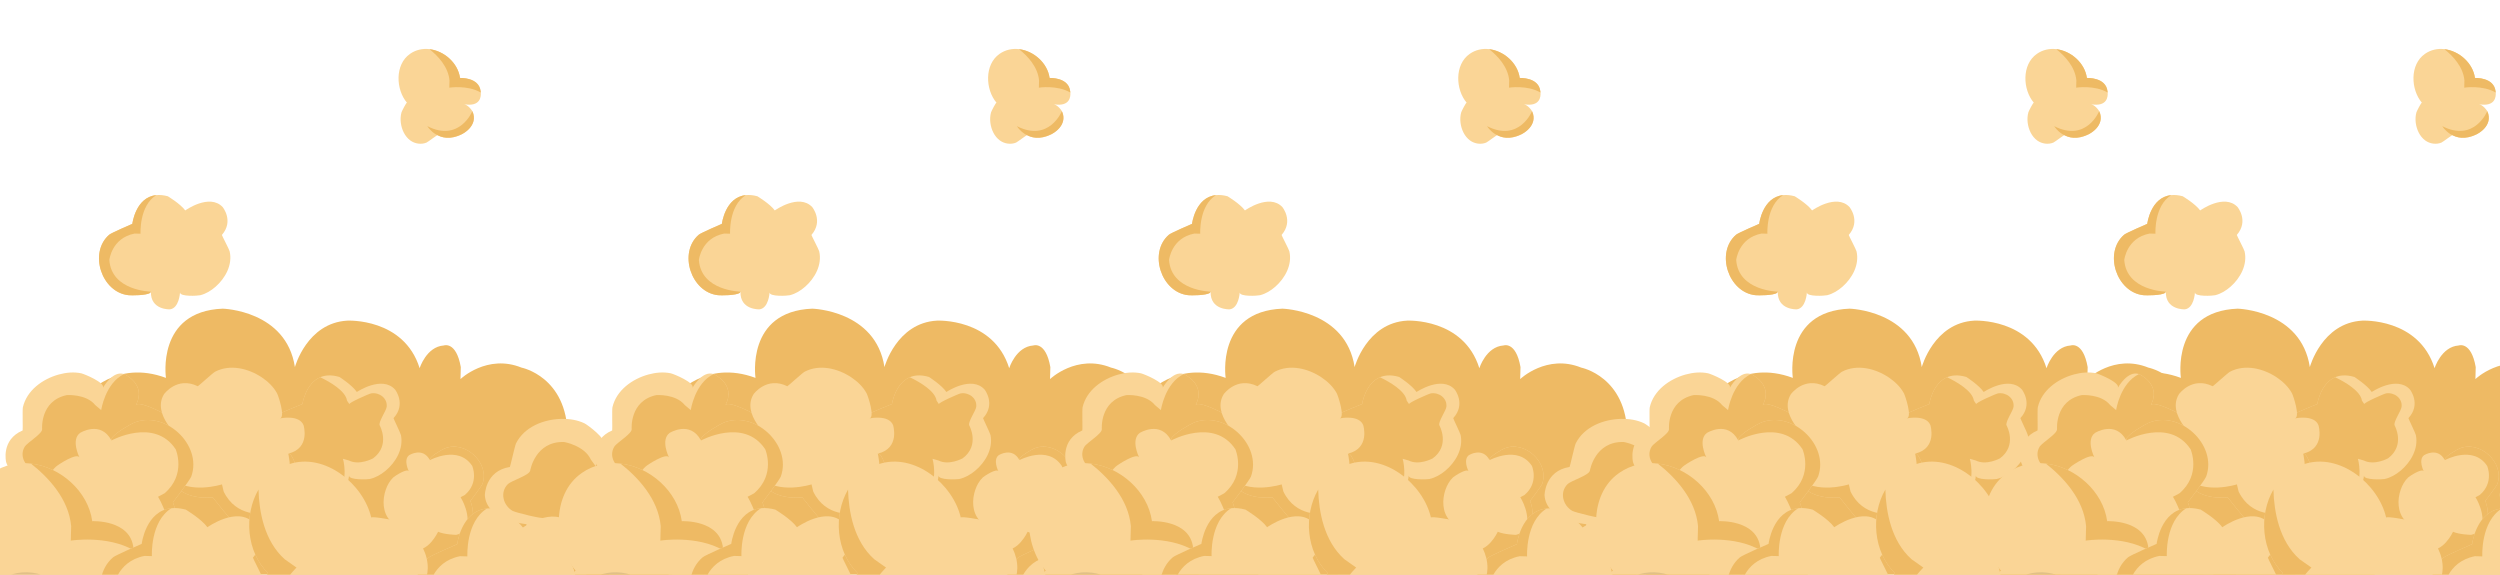 <svg width="335" height="77" viewBox="0 0 335 77" fill="none" xmlns="http://www.w3.org/2000/svg">
<path d="M-2.524 74.666C-2.524 74.666 -4.357 68.262 1.072 66.678C1.072 66.678 3.494 64.513 9.788 65.585C9.788 65.585 5.887 56.125 11.57 52.952C11.57 52.952 15.504 48.129 22.237 50.637C22.237 50.637 20.923 41.711 29.843 41.361C29.843 41.361 38.353 41.573 39.518 49.189C39.518 49.189 41.125 43.26 46.555 42.964C46.555 42.964 54.127 42.579 56.232 49.34C56.232 49.34 57.133 46.453 59.468 46.294C59.468 46.294 61.132 45.678 61.747 49.193L61.705 50.795C61.705 50.795 65.27 47.391 69.886 49.261C69.886 49.261 75.976 50.451 76.061 58.318C76.061 58.318 96.778 57.234 88.521 80.495L75.464 92.26C75.464 92.26 25.757 93.582 22.313 93.637C18.871 93.693 2.038 92.378 2.038 92.378L-2.524 74.666Z" fill="#EEBA64"/>
<path d="M21.911 55.401C25.881 57.847 24.904 64.972 20.362 66.172C19.879 66.3 15.99 66.112 15.99 66.112C15.99 66.112 14.105 69.037 11.411 68.982C11.004 68.975 10.579 68.9 10.14 68.736L10.134 68.735C9.596 68.533 9.032 68.202 8.454 67.697C8.454 67.697 7.087 65.613 6.835 64.205C6.835 64.205 1.814 65.058 0.823 61.925C0.823 61.925 0.093 58.932 3.033 57.679C3.075 57.595 2.991 54.897 3.067 54.572C3.593 52.292 5.725 50.777 7.883 50.182C8.855 49.918 9.887 49.812 10.885 50.023C11.285 50.111 14.145 51.285 13.789 51.974C13.866 51.836 15.129 49.619 16.616 50.124C16.616 50.124 19.687 51.451 18.214 54.281C18.249 54.214 18.32 54.169 18.413 54.153C19.172 53.995 21.546 55.176 21.911 55.401Z" fill="#FAD596"/>
<path d="M21.911 55.401C25.881 57.847 24.904 64.972 20.362 66.172C19.879 66.3 15.99 66.112 15.99 66.112C15.99 66.112 14.105 69.037 11.41 68.982C10.253 67.601 8.471 65.14 8.934 63.564L8.814 62.864C8.865 63.118 5.08 63.104 4.729 63.004C3.403 62.633 2.558 61.134 3.299 59.88C3.646 59.293 5.698 58.123 5.645 57.499C5.645 57.499 5.333 53.723 8.937 52.944C8.937 52.944 11.543 52.75 12.768 54.285L13.561 54.954C13.561 54.954 14.086 51.354 16.617 50.126C16.617 50.126 19.687 51.453 18.215 54.283C18.25 54.216 18.32 54.17 18.413 54.155C19.172 53.995 21.546 55.176 21.911 55.401Z" fill="#EEBA64"/>
<path d="M39.727 63.896C36.03 63.418 34.401 57.906 37.315 55.539C37.624 55.287 40.52 54.146 40.52 54.146C40.52 54.146 40.932 51.395 42.913 50.55C43.211 50.422 43.546 50.337 43.919 50.311L43.923 50.311C44.382 50.281 44.901 50.337 45.489 50.515C45.489 50.515 47.17 51.584 47.816 52.526C47.816 52.526 51.194 50.254 52.946 52.211C52.946 52.211 54.462 54.152 52.732 56.031C52.728 56.106 53.677 58.044 53.728 58.306C54.094 60.14 53.038 61.945 51.662 63.088C51.041 63.599 50.323 64.016 49.527 64.192C49.207 64.258 46.736 64.343 46.77 63.724C46.76 63.85 46.568 65.881 45.318 66.002C45.318 66.002 42.645 66.045 42.787 63.498C42.784 63.559 42.747 63.615 42.684 63.656C42.186 64.019 40.068 63.939 39.727 63.896Z" fill="#FAD596"/>
<path d="M39.727 63.896C36.03 63.418 34.401 57.906 37.315 55.539C37.625 55.287 40.52 54.146 40.52 54.146C40.52 54.146 40.932 51.396 42.913 50.55C44.21 51.175 46.319 52.383 46.499 53.684L46.816 54.155C46.695 53.986 49.457 52.752 49.747 52.71C50.834 52.545 51.943 53.359 51.815 54.517C51.755 55.058 50.645 56.585 50.889 57.023C50.889 57.023 52.357 59.671 49.988 61.423C49.988 61.423 48.153 62.422 46.756 61.706L45.958 61.478C45.958 61.478 46.758 64.275 45.319 66.001C45.319 66.001 42.646 66.043 42.788 63.497C42.785 63.558 42.748 63.614 42.685 63.655C42.186 64.019 40.068 63.939 39.727 63.896Z" fill="#EEBA64"/>
<path d="M88.26 65.074C91.703 68.6 88.875 75.653 83.912 75.719C83.384 75.726 79.445 74.537 79.445 74.537C79.445 74.537 76.763 77.052 74.014 76.306C73.6 76.194 73.183 76.008 72.775 75.729L72.77 75.726C72.269 75.382 71.778 74.897 71.314 74.232C71.314 74.232 70.447 71.745 70.549 70.237C70.549 70.237 65.181 69.825 64.969 66.359C64.969 66.359 64.988 63.102 68.323 62.572C68.388 62.497 68.993 59.709 69.155 59.395C70.278 57.192 72.853 56.185 75.218 56.13C76.281 56.107 77.367 56.264 78.337 56.735C78.724 56.928 81.356 58.865 80.813 59.48C80.928 59.357 82.791 57.408 84.186 58.308C84.186 58.308 86.994 60.454 84.758 62.98C84.812 62.919 84.896 62.891 84.994 62.9C85.811 62.93 87.943 64.749 88.26 65.074Z" fill="#FAD596"/>
<path d="M88.26 65.074C91.703 68.6 88.875 75.653 83.912 75.719C83.384 75.726 79.445 74.537 79.445 74.537C79.445 74.537 76.763 77.052 74.014 76.306C73.182 74.594 71.985 71.613 72.865 70.116L72.922 69.368C72.909 69.641 69.032 68.657 68.697 68.463C67.434 67.743 66.951 65.991 68.033 64.894C68.538 64.382 70.942 63.707 71.048 63.054C71.048 63.054 71.696 59.103 75.59 59.228C75.59 59.228 78.312 59.697 79.175 61.584L79.816 62.474C79.816 62.474 81.279 58.917 84.187 58.307C84.187 58.307 86.995 60.453 84.759 62.978C84.812 62.918 84.897 62.89 84.995 62.898C85.811 62.93 87.943 64.749 88.26 65.074Z" fill="#EEBA64"/>
<path d="M84.062 81.389C83.624 82.254 83.971 83.968 84.476 84.71C87.232 88.757 94.753 84.899 94.865 80.682C94.87 80.503 97.966 79.655 98.332 79.432C99.633 78.645 100.429 77.154 100.452 75.644C100.479 73.778 99.483 71.998 98.16 70.736C97.48 70.085 96.679 69.549 95.793 69.213C95.571 69.128 92.827 68.638 92.88 68.868C91.856 64.371 86.637 60.093 81.869 61.7C80.035 62.316 78.665 63.557 77.772 65.1C75.781 68.53 76.156 73.455 79.057 76.305C79.057 76.305 75.808 80.258 78.644 82.88C78.644 82.88 78.725 82.97 78.87 83.1C79.603 83.755 82.007 85.421 84.062 81.389Z" fill="#FAD596"/>
<path d="M78.87 83.1C79.336 79 82.865 75.553 82.865 75.553L81.276 74.434C78.552 71.99 77.851 68.086 77.771 65.099C75.781 68.529 76.156 73.454 79.057 76.304C79.057 76.304 75.808 80.257 78.644 82.879C78.644 82.879 78.725 82.97 78.87 83.1Z" fill="#EEBA64"/>
<path d="M94.654 76.991C94.654 76.991 96.989 82.529 90.856 85.704C90.856 85.704 86.366 88.078 84.24 84.263C84.24 84.263 93.034 86.546 94.654 76.991Z" fill="#EEBA64"/>
<path d="M35.098 50.58C35.91 51.128 36.642 51.822 37.118 52.69C37.309 53.04 38.255 55.891 37.521 56.063C37.673 56.032 40.106 55.558 40.674 56.973C40.674 56.973 41.644 60.075 38.625 60.784C38.698 60.767 38.775 60.789 38.846 60.85C39.446 61.305 40.079 63.803 40.145 64.213C40.858 68.688 34.994 72.483 31.232 69.899C30.834 69.623 28.506 66.641 28.506 66.641C28.506 66.641 24.075 67.257 22.867 63.996L22.866 63.991C22.671 63.468 22.56 62.842 22.564 62.098C22.564 62.098 23.233 59.77 24.108 58.692C24.108 58.692 20.299 55.535 21.979 52.821C21.979 52.821 23.719 50.386 26.505 51.757C26.592 51.736 28.525 49.964 28.813 49.814C30.827 48.758 33.294 49.368 35.098 50.58Z" fill="#FAD596"/>
<path d="M38.626 60.786L38.847 60.852C39.447 61.307 40.08 63.805 40.145 64.215C40.859 68.69 34.995 72.485 31.233 69.901C30.835 69.625 28.507 66.643 28.507 66.643C28.507 66.643 24.076 67.259 22.868 63.998C25.309 66.328 29.746 64.906 29.746 64.906L29.971 65.863C31.665 69.38 35.297 68.813 35.297 68.813C40.194 67.153 38.626 60.786 38.626 60.786Z" fill="#EEBA64"/>
<path d="M5.96 65.031C6.284 64.107 6.77 63.222 7.487 62.541C7.778 62.268 10.294 60.627 10.648 61.294C10.579 61.155 9.501 58.922 10.726 58.012C10.726 58.012 13.479 56.286 14.933 59.025C14.898 58.958 14.9 58.878 14.941 58.794C15.227 58.099 17.483 56.851 17.863 56.684C22.009 54.855 27.171 59.562 25.628 63.858C25.462 64.312 23.17 67.322 23.17 67.322C23.17 67.322 24.892 71.451 22.045 73.448L22.041 73.451C21.583 73.773 21.007 74.039 20.286 74.224C20.286 74.224 17.865 74.169 16.601 73.596C16.601 73.596 14.516 78.083 11.464 77.148C11.464 77.148 8.666 76.083 9.284 73.042C9.242 72.962 7.037 71.544 6.818 71.303C5.283 69.625 5.246 67.083 5.96 65.031Z" fill="#FAD596"/>
<path d="M14.934 59.025L14.941 58.794C15.228 58.099 17.484 56.851 17.863 56.683C22.01 54.855 27.172 59.562 25.629 63.858C25.463 64.312 23.171 67.322 23.171 67.322C23.171 67.322 24.893 71.451 22.046 73.448C23.679 70.496 21.174 66.567 21.174 66.567L22.044 66.106C25.013 63.574 23.542 60.205 23.542 60.205C20.693 55.888 14.934 59.025 14.934 59.025Z" fill="#EEBA64"/>
<path d="M51.695 65.614C51.908 65.005 52.228 64.422 52.701 63.973C52.892 63.793 54.55 62.713 54.782 63.151C54.738 63.06 54.027 61.589 54.834 60.989C54.834 60.989 56.647 59.852 57.605 61.656C57.582 61.613 57.584 61.56 57.61 61.505C57.8 61.047 59.285 60.224 59.535 60.114C62.267 58.91 65.667 62.011 64.651 64.841C64.542 65.14 63.032 67.123 63.032 67.123C63.032 67.123 64.166 69.843 62.291 71.159L62.289 71.161C61.989 71.373 61.608 71.548 61.133 71.67C61.133 71.67 59.538 71.633 58.705 71.256C58.705 71.256 57.332 74.212 55.321 73.596C55.321 73.596 53.477 72.895 53.885 70.891C53.858 70.839 52.404 69.904 52.261 69.746C51.25 68.64 51.225 66.966 51.695 65.614Z" fill="#FAD596"/>
<path d="M57.607 61.657L57.612 61.505C57.801 61.047 59.286 60.225 59.537 60.115C62.269 58.911 65.668 62.011 64.652 64.841C64.543 65.141 63.033 67.124 63.033 67.124C63.033 67.124 64.168 69.844 62.293 71.159C63.368 69.214 61.719 66.626 61.719 66.626L62.292 66.322C64.248 64.655 63.279 62.435 63.279 62.435C61.4 59.591 57.607 61.657 57.607 61.657Z" fill="#EEBA64"/>
<path d="M13.451 76.887C14.406 77.052 15.574 78.354 15.868 79.202C17.47 83.829 9.884 87.559 6.435 85.132C6.288 85.028 3.759 87.006 3.361 87.167C1.954 87.741 0.283 87.489 -0.942 86.607C-2.455 85.514 -3.288 83.652 -3.512 81.838C-3.628 80.903 -3.58 79.942 -3.321 79.031C-3.256 78.802 -2.011 76.306 -1.857 76.487C-4.854 72.981 -5.17 66.241 -1.034 63.374C0.555 62.271 2.368 61.912 4.139 62.117C8.079 62.569 11.805 65.808 12.36 69.838C12.36 69.838 17.471 69.592 17.882 73.432C17.882 73.432 17.905 73.55 17.924 73.745C18.012 74.723 17.913 77.646 13.451 76.887Z" fill="#FAD596"/>
<path d="M17.925 73.744C14.357 71.671 9.485 72.442 9.485 72.442L9.536 70.5C9.202 66.856 6.488 63.963 4.14 62.117C8.08 62.569 11.806 65.808 12.361 69.838C12.361 69.838 17.472 69.591 17.883 73.432C17.883 73.432 17.906 73.549 17.925 73.744Z" fill="#EEBA64"/>
<path d="M62.191 13.97C62.668 14.053 63.252 14.704 63.399 15.128C64.2 17.441 60.407 19.307 58.682 18.092C58.609 18.041 57.344 19.03 57.146 19.11C56.442 19.397 55.606 19.27 54.994 18.83C54.238 18.283 53.822 17.352 53.709 16.445C53.652 15.978 53.675 15.496 53.805 15.041C53.837 14.926 54.46 13.679 54.537 13.769C53.039 12.016 52.881 8.646 54.948 7.213C55.742 6.661 56.65 6.482 57.535 6.584C59.505 6.81 61.368 8.43 61.645 10.445C61.645 10.445 64.201 10.322 64.406 12.242C64.406 12.242 64.418 12.302 64.427 12.399C64.47 12.888 64.421 14.35 62.191 13.97Z" fill="#FAD596"/>
<path d="M64.427 12.399C62.643 11.362 60.208 11.748 60.208 11.748L60.233 10.776C60.066 8.954 58.709 7.508 57.535 6.584C59.505 6.81 61.368 8.43 61.645 10.445C61.645 10.445 64.201 10.322 64.406 12.242C64.406 12.242 64.418 12.302 64.427 12.399Z" fill="#EEBA64"/>
<path d="M57.265 16.906C57.265 16.906 58.789 19.496 61.894 17.983C61.894 17.983 64.187 16.891 63.29 14.899C63.29 14.899 61.581 19.109 57.265 16.906Z" fill="#EEBA64"/>
<path d="M32.846 83.339C32.11 83.984 31.252 84.516 30.291 84.756C29.904 84.851 26.907 85.042 26.926 84.288C26.917 84.443 26.758 86.916 25.244 87.106C25.244 87.106 21.998 87.256 22.079 84.156C22.077 84.231 22.035 84.3 21.959 84.354C21.367 84.817 18.79 84.795 18.377 84.754C13.868 84.306 11.688 77.67 15.144 74.689C15.512 74.374 18.988 72.881 18.988 72.881C18.988 72.881 19.519 68.439 22.98 68.1L22.985 68.1C23.541 68.045 24.174 68.096 24.894 68.29C24.894 68.29 26.975 69.529 27.794 70.649C27.794 70.649 31.816 67.767 34.014 70.082C34.014 70.082 35.928 72.386 33.893 74.731C33.89 74.821 35.113 77.141 35.185 77.457C35.694 79.672 34.477 81.903 32.846 83.339Z" fill="#FAD596"/>
<path d="M22.078 84.155L21.959 84.352C21.367 84.816 18.79 84.793 18.377 84.753C13.867 84.305 11.688 77.668 15.144 74.687C15.511 74.372 18.988 72.879 18.988 72.879C18.988 72.879 19.519 68.438 22.98 68.099C20.106 69.866 20.353 74.519 20.353 74.519L19.37 74.493C15.539 75.237 15.163 78.894 15.163 78.894C15.522 84.054 22.078 84.155 22.078 84.155Z" fill="#EEBA64"/>
<path d="M28.891 38.419C28.298 38.939 27.607 39.367 26.834 39.56C26.522 39.637 24.108 39.791 24.124 39.183C24.117 39.308 23.988 41.3 22.769 41.453C22.769 41.453 20.155 41.574 20.22 39.077C20.219 39.137 20.185 39.193 20.123 39.235C19.647 39.609 17.572 39.591 17.239 39.558C13.607 39.197 11.852 33.853 14.635 31.451C14.931 31.197 17.73 29.996 17.73 29.996C17.73 29.996 18.158 26.419 20.945 26.145L20.949 26.145C21.396 26.1 21.907 26.142 22.486 26.298C22.486 26.298 24.162 27.296 24.822 28.198C24.822 28.198 28.061 25.878 29.831 27.742C29.831 27.742 31.371 29.596 29.733 31.485C29.732 31.557 30.716 33.425 30.774 33.68C31.186 35.467 30.205 37.263 28.891 38.419Z" fill="#FAD596"/>
<path d="M20.221 39.078L20.124 39.237C19.648 39.611 17.572 39.592 17.239 39.559C13.607 39.198 11.852 33.854 14.635 31.453C14.931 31.199 17.731 29.997 17.731 29.997C17.731 29.997 18.159 26.42 20.945 26.147C18.631 27.57 18.83 31.317 18.83 31.317L18.038 31.297C14.953 31.896 14.651 34.841 14.651 34.841C14.94 38.996 20.221 39.078 20.221 39.078Z" fill="#EEBA64"/>
<path d="M75.123 83.376C74.387 84.021 73.529 84.554 72.568 84.794C72.182 84.888 69.184 85.079 69.203 84.326C69.194 84.481 69.035 86.954 67.521 87.144C67.521 87.144 64.275 87.294 64.357 84.194C64.355 84.269 64.313 84.338 64.237 84.391C63.645 84.855 61.068 84.832 60.655 84.792C56.146 84.344 53.966 77.707 57.421 74.726C57.789 74.411 61.265 72.918 61.265 72.918C61.265 72.918 61.796 68.477 65.257 68.138L65.262 68.138C65.818 68.082 66.451 68.134 67.171 68.328C67.171 68.328 69.252 69.567 70.071 70.686C70.071 70.686 74.093 67.805 76.291 70.12C76.291 70.12 78.204 72.423 76.169 74.768C76.167 74.858 77.39 77.178 77.462 77.495C77.971 79.709 76.753 81.94 75.123 83.376Z" fill="#FAD596"/>
<path d="M64.355 84.194L64.236 84.391C63.644 84.855 61.067 84.832 60.653 84.792C56.144 84.344 53.965 77.708 57.42 74.727C57.787 74.412 61.263 72.919 61.263 72.919C61.263 72.919 61.794 68.477 65.256 68.138C62.382 69.906 62.629 74.558 62.629 74.558L61.646 74.532C57.815 75.277 57.439 78.934 57.439 78.934C57.799 84.092 64.355 84.194 64.355 84.194Z" fill="#EEBA64"/>
<path d="M40.929 81.89C40.493 82.754 40.838 84.468 41.344 85.211C44.099 89.258 51.62 85.4 51.733 81.183C51.737 81.003 54.834 80.154 55.2 79.932C56.501 79.145 57.297 77.654 57.32 76.145C57.347 74.279 56.35 72.499 55.028 71.236C54.348 70.586 53.547 70.05 52.661 69.713C52.439 69.629 49.694 69.138 49.748 69.369C48.724 64.872 43.505 60.594 38.736 62.2C36.904 62.817 35.533 64.057 34.639 65.6C32.649 69.03 33.023 73.954 35.925 76.805C35.925 76.805 32.675 80.758 35.512 83.38C35.512 83.38 35.593 83.469 35.739 83.6C36.471 84.257 38.875 85.922 40.929 81.89Z" fill="#FAD596"/>
<path d="M35.737 83.602C36.203 79.502 39.731 76.055 39.731 76.055L38.143 74.936C35.419 72.492 34.718 68.588 34.638 65.601C32.648 69.031 33.022 73.956 35.924 76.806C35.924 76.806 32.675 80.759 35.511 83.381C35.511 83.381 35.592 83.472 35.737 83.602Z" fill="#EEBA64"/>
<g opacity="0.1">
<path d="M12.743 220.618L4.519 220.402C3.142 220.366 2.031 219.267 1.979 217.891L-3.111 83.238C-3.013 79.523 0.015 76.588 3.653 76.684C7.292 76.779 10.163 79.868 10.065 83.583L12.743 220.618Z" fill="black"/>
<path d="M23.415 220.897L12.742 220.618L10.065 83.583C10.163 79.868 13.191 76.933 16.829 77.028C20.467 77.124 23.338 80.213 23.241 83.928L23.415 220.897Z" fill="black"/>
<path d="M34.087 221.176L23.416 220.897L23.242 83.927C23.34 80.212 26.369 77.277 30.007 77.373C33.645 77.468 36.516 80.557 36.418 84.272L34.087 221.176Z" fill="black"/>
<path d="M44.758 221.456L34.086 221.177L36.418 84.273C36.516 80.558 39.544 77.623 43.182 77.719C46.821 77.814 49.691 80.903 49.594 84.618L44.758 221.456Z" fill="black"/>
<path d="M55.431 221.735L44.758 221.456L49.594 84.618C49.692 80.903 52.72 77.968 56.358 78.063C59.998 78.159 62.868 81.248 62.771 84.963L55.431 221.735Z" fill="black"/>
<path d="M66.102 222.015L55.431 221.735L62.771 84.962C62.869 81.248 65.897 78.312 69.535 78.408C73.174 78.503 76.045 81.592 75.948 85.307L66.102 222.015Z" fill="black"/>
<path d="M73.454 222.208L66.103 222.016L75.95 85.309C76.046 81.594 79.076 78.659 82.714 78.754C86.353 78.849 89.223 81.939 89.126 85.653L77.075 218.986C76.906 220.847 75.321 222.257 73.454 222.208Z" fill="black"/>
</g>
<path d="M12.699 222.284L4.475 222.069C3.098 222.032 1.986 220.934 1.934 219.558L-3.156 84.905C-3.058 81.19 -0.03 78.255 3.608 78.35C7.248 78.445 10.118 81.535 10.021 85.249L12.699 222.284Z" fill="#CB2C3E"/>
<path d="M23.371 222.564L12.699 222.284L10.021 85.249C10.119 81.534 13.147 78.599 16.785 78.695C20.424 78.79 23.295 81.879 23.198 85.594L23.371 222.564Z" fill="#F6D68F"/>
<path d="M34.043 222.843L23.371 222.563L23.198 85.594C23.296 81.879 26.324 78.944 29.962 79.039C33.601 79.135 36.471 82.224 36.374 85.939L34.043 222.843Z" fill="#CB2C3E"/>
<path d="M44.715 223.122L34.042 222.843L36.374 85.939C36.472 82.225 39.5 79.289 43.138 79.385C46.777 79.48 49.648 82.569 49.551 86.284L44.715 223.122Z" fill="#F6D68F"/>
<path d="M76.476 74.666C76.476 74.666 74.643 68.262 80.072 66.678C80.072 66.678 82.493 64.513 88.788 65.585C88.788 65.585 84.887 56.125 90.57 52.952C90.57 52.952 94.504 48.129 101.237 50.637C101.237 50.637 99.923 41.711 108.843 41.361C108.843 41.361 117.354 41.573 118.518 49.189C118.518 49.189 120.125 43.26 125.555 42.964C125.555 42.964 133.127 42.579 135.232 49.34C135.232 49.34 136.132 46.453 138.468 46.294C138.468 46.294 140.132 45.678 140.747 49.193L140.705 50.795C140.705 50.795 144.27 47.391 148.886 49.261C148.886 49.261 154.976 50.451 155.061 58.318C155.061 58.318 175.778 57.234 167.521 80.495L154.464 92.26C154.464 92.26 104.757 93.582 101.313 93.637C97.871 93.693 81.038 92.378 81.038 92.378L76.476 74.666Z" fill="#EEBA64"/>
<path d="M100.911 55.401C104.881 57.847 103.904 64.972 99.362 66.172C98.879 66.3 94.99 66.112 94.99 66.112C94.99 66.112 93.105 69.037 90.41 68.982C90.004 68.975 89.579 68.9 89.14 68.736L89.135 68.735C88.596 68.533 88.032 68.202 87.454 67.697C87.454 67.697 86.088 65.613 85.835 64.205C85.835 64.205 80.814 65.058 79.823 61.925C79.823 61.925 79.093 58.932 82.032 57.679C82.075 57.595 81.991 54.897 82.067 54.572C82.593 52.292 84.725 50.777 86.883 50.182C87.855 49.918 88.888 49.812 89.885 50.023C90.285 50.111 93.145 51.285 92.788 51.974C92.865 51.836 94.129 49.619 95.616 50.124C95.616 50.124 98.687 51.451 97.214 54.281C97.249 54.214 97.32 54.169 97.413 54.153C98.172 53.995 100.546 55.176 100.911 55.401Z" fill="#FAD596"/>
<path d="M100.911 55.401C104.881 57.847 103.904 64.972 99.362 66.172C98.879 66.3 94.99 66.112 94.99 66.112C94.99 66.112 93.105 69.037 90.41 68.982C89.253 67.601 87.471 65.14 87.933 63.564L87.814 62.864C87.865 63.118 84.08 63.104 83.729 63.004C82.403 62.633 81.558 61.134 82.299 59.88C82.646 59.293 84.698 58.123 84.645 57.499C84.645 57.499 84.333 53.723 87.937 52.944C87.937 52.944 90.543 52.75 91.768 54.285L92.561 54.954C92.561 54.954 93.087 51.354 95.617 50.126C95.617 50.126 98.687 51.453 97.215 54.283C97.249 54.216 97.32 54.17 97.413 54.155C98.172 53.995 100.546 55.176 100.911 55.401Z" fill="#EEBA64"/>
<path d="M118.727 63.896C115.03 63.418 113.401 57.906 116.315 55.539C116.625 55.287 119.52 54.146 119.52 54.146C119.52 54.146 119.932 51.395 121.913 50.55C122.211 50.422 122.546 50.337 122.919 50.311L122.923 50.311C123.382 50.281 123.901 50.337 124.489 50.515C124.489 50.515 126.17 51.584 126.816 52.526C126.816 52.526 130.194 50.254 131.946 52.211C131.946 52.211 133.462 54.152 131.732 56.031C131.728 56.106 132.677 58.044 132.728 58.306C133.094 60.14 132.038 61.945 130.662 63.088C130.042 63.599 129.323 64.016 128.527 64.192C128.207 64.258 125.736 64.343 125.77 63.724C125.76 63.85 125.568 65.881 124.318 66.002C124.318 66.002 121.645 66.045 121.787 63.498C121.784 63.559 121.747 63.615 121.684 63.656C121.186 64.019 119.067 63.939 118.727 63.896Z" fill="#FAD596"/>
<path d="M118.727 63.896C115.03 63.418 113.401 57.906 116.315 55.539C116.625 55.287 119.52 54.146 119.52 54.146C119.52 54.146 119.932 51.396 121.913 50.55C123.21 51.175 125.319 52.383 125.499 53.684L125.816 54.155C125.695 53.986 128.457 52.752 128.747 52.71C129.834 52.545 130.943 53.359 130.815 54.517C130.755 55.058 129.645 56.585 129.889 57.023C129.889 57.023 131.357 59.671 128.988 61.423C128.988 61.423 127.153 62.422 125.756 61.706L124.958 61.478C124.958 61.478 125.759 64.275 124.319 66.001C124.319 66.001 121.646 66.043 121.788 63.497C121.784 63.558 121.748 63.614 121.685 63.655C121.186 64.019 119.068 63.939 118.727 63.896Z" fill="#EEBA64"/>
<path d="M167.26 65.074C170.703 68.6 167.875 75.653 162.912 75.719C162.384 75.726 158.445 74.537 158.445 74.537C158.445 74.537 155.763 77.052 153.014 76.306C152.6 76.194 152.183 76.008 151.775 75.729L151.77 75.726C151.269 75.382 150.778 74.897 150.314 74.232C150.314 74.232 149.447 71.745 149.549 70.237C149.549 70.237 144.181 69.825 143.969 66.359C143.969 66.359 143.988 63.102 147.323 62.572C147.388 62.497 147.993 59.709 148.155 59.395C149.278 57.192 151.853 56.185 154.218 56.13C155.281 56.107 156.367 56.264 157.337 56.735C157.724 56.928 160.356 58.865 159.813 59.48C159.928 59.357 161.791 57.408 163.186 58.308C163.186 58.308 165.994 60.454 163.758 62.98C163.812 62.919 163.896 62.891 163.994 62.9C164.811 62.93 166.943 64.749 167.26 65.074Z" fill="#FAD596"/>
<path d="M167.26 65.074C170.703 68.6 167.875 75.653 162.912 75.719C162.384 75.726 158.445 74.537 158.445 74.537C158.445 74.537 155.763 77.052 153.014 76.306C152.182 74.594 150.985 71.613 151.865 70.116L151.922 69.368C151.909 69.641 148.032 68.657 147.697 68.463C146.434 67.743 145.951 65.991 147.033 64.894C147.538 64.382 149.942 63.707 150.048 63.054C150.048 63.054 150.696 59.103 154.59 59.228C154.59 59.228 157.312 59.697 158.175 61.584L158.816 62.474C158.816 62.474 160.279 58.917 163.187 58.307C163.187 58.307 165.995 60.453 163.759 62.978C163.813 62.918 163.897 62.89 163.995 62.898C164.811 62.93 166.943 64.749 167.26 65.074Z" fill="#EEBA64"/>
<path d="M163.062 81.389C162.624 82.254 162.97 83.968 163.476 84.71C166.232 88.757 173.753 84.899 173.865 80.682C173.87 80.503 176.966 79.655 177.332 79.432C178.633 78.645 179.429 77.154 179.452 75.644C179.479 73.778 178.483 71.998 177.16 70.736C176.479 70.085 175.679 69.549 174.793 69.213C174.571 69.128 171.827 68.638 171.88 68.868C170.856 64.371 165.637 60.093 160.869 61.7C159.035 62.316 157.665 63.557 156.772 65.1C154.781 68.53 155.156 73.455 158.057 76.305C158.057 76.305 154.808 80.258 157.644 82.88C157.644 82.88 157.725 82.97 157.87 83.1C158.603 83.755 161.007 85.421 163.062 81.389Z" fill="#FAD596"/>
<path d="M157.87 83.1C158.336 79 161.865 75.553 161.865 75.553L160.276 74.434C157.552 71.99 156.851 68.086 156.771 65.099C154.781 68.529 155.155 73.454 158.057 76.304C158.057 76.304 154.808 80.257 157.644 82.879C157.644 82.879 157.725 82.97 157.87 83.1Z" fill="#EEBA64"/>
<path d="M173.654 76.991C173.654 76.991 175.989 82.529 169.855 85.704C169.855 85.704 165.366 88.078 163.24 84.263C163.24 84.263 172.035 86.546 173.654 76.991Z" fill="#EEBA64"/>
<path d="M114.098 50.58C114.91 51.128 115.642 51.822 116.118 52.69C116.309 53.04 117.255 55.891 116.521 56.063C116.673 56.032 119.106 55.558 119.674 56.973C119.674 56.973 120.644 60.075 117.625 60.784C117.698 60.767 117.775 60.789 117.846 60.85C118.446 61.305 119.079 63.803 119.145 64.213C119.858 68.688 113.994 72.483 110.232 69.899C109.834 69.623 107.506 66.641 107.506 66.641C107.506 66.641 103.075 67.257 101.867 63.996L101.866 63.991C101.671 63.468 101.56 62.842 101.564 62.098C101.564 62.098 102.233 59.77 103.108 58.692C103.108 58.692 99.299 55.535 100.979 52.821C100.979 52.821 102.719 50.386 105.504 51.757C105.592 51.736 107.525 49.964 107.813 49.814C109.827 48.758 112.294 49.368 114.098 50.58Z" fill="#FAD596"/>
<path d="M117.626 60.786L117.847 60.852C118.447 61.307 119.08 63.805 119.146 64.215C119.859 68.69 113.995 72.485 110.232 69.901C109.835 69.625 107.507 66.643 107.507 66.643C107.507 66.643 103.076 67.259 101.868 63.998C104.309 66.328 108.746 64.906 108.746 64.906L108.971 65.863C110.665 69.38 114.297 68.813 114.297 68.813C119.194 67.153 117.626 60.786 117.626 60.786Z" fill="#EEBA64"/>
<path d="M84.96 65.031C85.284 64.107 85.769 63.222 86.487 62.541C86.778 62.268 89.294 60.627 89.647 61.294C89.579 61.155 88.501 58.922 89.727 58.012C89.727 58.012 92.479 56.286 93.933 59.025C93.898 58.958 93.9 58.878 93.941 58.794C94.227 58.099 96.483 56.851 96.862 56.684C101.009 54.855 106.171 59.562 104.628 63.858C104.462 64.312 102.17 67.322 102.17 67.322C102.17 67.322 103.892 71.451 101.045 73.448L101.041 73.451C100.583 73.773 100.007 74.039 99.286 74.224C99.286 74.224 96.865 74.169 95.6 73.596C95.6 73.596 93.516 78.083 90.465 77.148C90.465 77.148 87.666 76.083 88.284 73.042C88.242 72.962 86.037 71.544 85.818 71.303C84.283 69.625 84.246 67.083 84.96 65.031Z" fill="#FAD596"/>
<path d="M93.934 59.025L93.941 58.794C94.228 58.099 96.484 56.851 96.864 56.683C101.01 54.855 106.172 59.562 104.629 63.858C104.463 64.312 102.171 67.322 102.171 67.322C102.171 67.322 103.893 71.451 101.046 73.448C102.679 70.496 100.174 66.567 100.174 66.567L101.044 66.106C104.013 63.574 102.542 60.205 102.542 60.205C99.693 55.888 93.934 59.025 93.934 59.025Z" fill="#EEBA64"/>
<path d="M130.695 65.614C130.908 65.005 131.228 64.422 131.701 63.973C131.892 63.793 133.549 62.713 133.782 63.151C133.738 63.06 133.027 61.589 133.834 60.989C133.834 60.989 135.647 59.852 136.605 61.656C136.582 61.613 136.584 61.56 136.61 61.505C136.8 61.047 138.285 60.224 138.535 60.114C141.267 58.91 144.667 62.011 143.651 64.841C143.542 65.14 142.032 67.123 142.032 67.123C142.032 67.123 143.166 69.843 141.291 71.159L141.289 71.161C140.988 71.373 140.608 71.548 140.133 71.67C140.133 71.67 138.538 71.633 137.705 71.256C137.705 71.256 136.332 74.212 134.321 73.596C134.321 73.596 132.477 72.895 132.885 70.891C132.858 70.839 131.403 69.904 131.261 69.746C130.25 68.64 130.225 66.966 130.695 65.614Z" fill="#FAD596"/>
<path d="M136.607 61.657L136.612 61.505C136.801 61.047 138.286 60.225 138.537 60.115C141.269 58.911 144.668 62.011 143.652 64.841C143.543 65.141 142.033 67.124 142.033 67.124C142.033 67.124 143.168 69.844 141.293 71.159C142.368 69.214 140.719 66.626 140.719 66.626L141.292 66.322C143.248 64.655 142.279 62.435 142.279 62.435C140.4 59.591 136.607 61.657 136.607 61.657Z" fill="#EEBA64"/>
<path d="M92.451 76.887C93.406 77.052 94.574 78.354 94.868 79.202C96.47 83.829 88.884 87.559 85.435 85.132C85.288 85.028 82.759 87.006 82.362 87.167C80.954 87.741 79.283 87.489 78.058 86.607C76.545 85.514 75.712 83.652 75.488 81.838C75.372 80.903 75.42 79.942 75.679 79.031C75.744 78.802 76.989 76.306 77.143 76.487C74.146 72.981 73.83 66.241 77.966 63.374C79.555 62.271 81.368 61.912 83.139 62.117C87.079 62.569 90.805 65.808 91.36 69.838C91.36 69.838 96.471 69.592 96.882 73.432C96.882 73.432 96.906 73.55 96.924 73.745C97.011 74.723 96.912 77.646 92.451 76.887Z" fill="#FAD596"/>
<path d="M96.925 73.744C93.357 71.671 88.485 72.442 88.485 72.442L88.536 70.5C88.202 66.856 85.488 63.963 83.14 62.117C87.08 62.569 90.806 65.808 91.361 69.838C91.361 69.838 96.472 69.591 96.883 73.432C96.883 73.432 96.906 73.549 96.925 73.744Z" fill="#EEBA64"/>
<path d="M141.191 13.97C141.668 14.053 142.252 14.704 142.399 15.128C143.2 17.441 139.407 19.307 137.682 18.092C137.609 18.041 136.344 19.03 136.146 19.11C135.442 19.397 134.606 19.27 133.994 18.83C133.238 18.283 132.822 17.352 132.709 16.445C132.652 15.978 132.675 15.496 132.805 15.041C132.837 14.926 133.46 13.679 133.537 13.769C132.039 12.016 131.881 8.646 133.948 7.213C134.743 6.661 135.65 6.482 136.535 6.584C138.505 6.81 140.368 8.43 140.645 10.445C140.645 10.445 143.201 10.322 143.406 12.242C143.406 12.242 143.418 12.302 143.427 12.399C143.47 12.888 143.421 14.35 141.191 13.97Z" fill="#FAD596"/>
<path d="M143.427 12.399C141.643 11.362 139.208 11.748 139.208 11.748L139.233 10.776C139.066 8.954 137.709 7.508 136.535 6.584C138.505 6.81 140.368 8.43 140.645 10.445C140.645 10.445 143.201 10.322 143.406 12.242C143.406 12.242 143.418 12.302 143.427 12.399Z" fill="#EEBA64"/>
<path d="M136.265 16.906C136.265 16.906 137.789 19.496 140.894 17.983C140.894 17.983 143.187 16.891 142.29 14.899C142.29 14.899 140.581 19.109 136.265 16.906Z" fill="#EEBA64"/>
<path d="M111.846 83.339C111.11 83.984 110.252 84.516 109.291 84.756C108.904 84.851 105.907 85.042 105.926 84.288C105.917 84.443 105.758 86.916 104.244 87.106C104.244 87.106 100.998 87.256 101.079 84.156C101.077 84.231 101.035 84.3 100.959 84.354C100.367 84.817 97.79 84.795 97.377 84.754C92.868 84.306 90.689 77.67 94.144 74.689C94.512 74.374 97.988 72.881 97.988 72.881C97.988 72.881 98.519 68.439 101.98 68.1L101.985 68.1C102.541 68.045 103.174 68.096 103.894 68.29C103.894 68.29 105.975 69.529 106.794 70.649C106.794 70.649 110.816 67.767 113.014 70.082C113.014 70.082 114.927 72.386 112.893 74.731C112.89 74.821 114.113 77.141 114.185 77.457C114.694 79.672 113.477 81.903 111.846 83.339Z" fill="#FAD596"/>
<path d="M101.079 84.155L100.959 84.352C100.367 84.816 97.79 84.793 97.376 84.753C92.868 84.305 90.688 77.668 94.144 74.687C94.511 74.372 97.987 72.879 97.987 72.879C97.987 72.879 98.519 68.438 101.98 68.099C99.106 69.866 99.353 74.519 99.353 74.519L98.37 74.493C94.539 75.237 94.163 78.894 94.163 78.894C94.522 84.054 101.079 84.155 101.079 84.155Z" fill="#EEBA64"/>
<path d="M107.891 38.419C107.298 38.939 106.607 39.367 105.834 39.56C105.522 39.637 103.108 39.791 103.124 39.183C103.117 39.308 102.988 41.3 101.769 41.453C101.769 41.453 99.155 41.574 99.22 39.077C99.219 39.137 99.185 39.193 99.124 39.235C98.647 39.609 96.572 39.591 96.239 39.558C92.607 39.197 90.852 33.853 93.635 31.451C93.931 31.197 96.73 29.996 96.73 29.996C96.73 29.996 97.158 26.419 99.945 26.145L99.949 26.145C100.396 26.1 100.907 26.142 101.486 26.298C101.486 26.298 103.162 27.296 103.822 28.198C103.822 28.198 107.061 25.878 108.831 27.742C108.831 27.742 110.371 29.596 108.733 31.485C108.732 31.557 109.716 33.425 109.774 33.68C110.186 35.467 109.205 37.263 107.891 38.419Z" fill="#FAD596"/>
<path d="M99.221 39.078L99.124 39.237C98.647 39.611 96.572 39.592 96.239 39.559C92.607 39.198 90.852 33.854 93.635 31.453C93.931 31.199 96.731 29.997 96.731 29.997C96.731 29.997 97.159 26.42 99.945 26.147C97.632 27.57 97.83 31.317 97.83 31.317L97.038 31.297C93.953 31.896 93.651 34.841 93.651 34.841C93.94 38.996 99.221 39.078 99.221 39.078Z" fill="#EEBA64"/>
<path d="M154.123 83.376C153.387 84.021 152.529 84.554 151.568 84.794C151.182 84.888 148.184 85.079 148.203 84.326C148.194 84.481 148.035 86.954 146.521 87.144C146.521 87.144 143.275 87.294 143.357 84.194C143.355 84.269 143.313 84.338 143.237 84.391C142.645 84.855 140.068 84.832 139.655 84.792C135.146 84.344 132.966 77.707 136.421 74.726C136.789 74.411 140.265 72.918 140.265 72.918C140.265 72.918 140.796 68.477 144.257 68.138L144.262 68.138C144.818 68.082 145.451 68.134 146.171 68.328C146.171 68.328 148.252 69.567 149.071 70.686C149.071 70.686 153.093 67.805 155.291 70.12C155.291 70.12 157.204 72.423 155.169 74.768C155.167 74.858 156.39 77.178 156.462 77.495C156.971 79.709 155.753 81.94 154.123 83.376Z" fill="#FAD596"/>
<path d="M143.355 84.194L143.236 84.391C142.644 84.855 140.067 84.832 139.653 84.792C135.144 84.344 132.965 77.708 136.42 74.727C136.787 74.412 140.263 72.919 140.263 72.919C140.263 72.919 140.794 68.477 144.256 68.138C141.382 69.906 141.629 74.558 141.629 74.558L140.646 74.532C136.815 75.277 136.439 78.934 136.439 78.934C136.799 84.092 143.355 84.194 143.355 84.194Z" fill="#EEBA64"/>
<path d="M119.929 81.89C119.493 82.754 119.838 84.468 120.344 85.211C123.099 89.258 130.62 85.4 130.733 81.183C130.737 81.003 133.834 80.154 134.2 79.932C135.501 79.145 136.296 77.654 136.32 76.145C136.347 74.279 135.35 72.499 134.028 71.236C133.348 70.586 132.547 70.05 131.661 69.713C131.439 69.629 128.694 69.138 128.748 69.369C127.724 64.872 122.505 60.594 117.736 62.2C115.904 62.817 114.533 64.057 113.639 65.6C111.649 69.03 112.023 73.954 114.925 76.805C114.925 76.805 111.675 80.758 114.512 83.38C114.512 83.38 114.593 83.469 114.739 83.6C115.471 84.257 117.875 85.922 119.929 81.89Z" fill="#FAD596"/>
<path d="M114.737 83.602C115.203 79.502 118.731 76.055 118.731 76.055L117.143 74.936C114.419 72.492 113.718 68.588 113.638 65.601C111.648 69.031 112.022 73.956 114.924 76.806C114.924 76.806 111.675 80.759 114.511 83.381C114.511 83.381 114.592 83.472 114.737 83.602Z" fill="#EEBA64"/>
<g opacity="0.1">
<path d="M91.743 220.618L83.519 220.402C82.142 220.366 81.031 219.267 80.979 217.891L75.889 83.238C75.987 79.523 79.015 76.588 82.653 76.684C86.292 76.779 89.163 79.868 89.065 83.583L91.743 220.618Z" fill="black"/>
<path d="M102.415 220.897L91.742 220.618L89.065 83.583C89.163 79.868 92.191 76.933 95.829 77.028C99.467 77.124 102.338 80.213 102.241 83.928L102.415 220.897Z" fill="black"/>
<path d="M113.087 221.176L102.416 220.897L102.242 83.927C102.34 80.212 105.368 77.277 109.007 77.373C112.645 77.468 115.516 80.557 115.418 84.272L113.087 221.176Z" fill="black"/>
<path d="M123.758 221.456L113.086 221.177L115.418 84.273C115.515 80.558 118.544 77.623 122.182 77.719C125.821 77.814 128.691 80.903 128.594 84.618L123.758 221.456Z" fill="black"/>
<path d="M134.431 221.735L123.758 221.456L128.594 84.618C128.692 80.903 131.72 77.968 135.358 78.063C138.998 78.159 141.868 81.248 141.771 84.963L134.431 221.735Z" fill="black"/>
<path d="M145.102 222.015L134.431 221.735L141.771 84.962C141.869 81.248 144.897 78.312 148.535 78.408C152.174 78.503 155.045 81.592 154.948 85.307L145.102 222.015Z" fill="black"/>
<path d="M152.454 222.208L145.103 222.016L154.949 85.309C155.046 81.594 158.076 78.659 161.714 78.754C165.353 78.849 168.223 81.939 168.126 85.653L156.075 218.986C155.905 220.847 154.321 222.257 152.454 222.208Z" fill="black"/>
</g>
<path d="M91.699 222.284L83.475 222.069C82.098 222.032 80.986 220.934 80.934 219.558L75.844 84.905C75.942 81.19 78.97 78.255 82.609 78.35C86.248 78.445 89.118 81.535 89.021 85.249L91.699 222.284Z" fill="#CB2C3E"/>
<path d="M102.371 222.564L91.699 222.284L89.021 85.249C89.119 81.534 92.147 78.599 95.785 78.695C99.424 78.79 102.295 81.879 102.198 85.594L102.371 222.564Z" fill="#F6D68F"/>
<path d="M113.043 222.843L102.371 222.563L102.198 85.594C102.296 81.879 105.324 78.944 108.962 79.039C112.601 79.135 115.471 82.224 115.374 85.939L113.043 222.843Z" fill="#CB2C3E"/>
<path d="M123.715 223.122L113.042 222.843L115.374 85.939C115.472 82.225 118.5 79.289 122.138 79.385C125.777 79.48 128.648 82.569 128.551 86.284L123.715 223.122Z" fill="#F6D68F"/>
<path d="M139.476 74.666C139.476 74.666 137.643 68.262 143.072 66.678C143.072 66.678 145.494 64.513 151.788 65.585C151.788 65.585 147.887 56.125 153.57 52.952C153.57 52.952 157.504 48.129 164.237 50.637C164.237 50.637 162.923 41.711 171.843 41.361C171.843 41.361 180.354 41.573 181.518 49.189C181.518 49.189 183.125 43.26 188.555 42.964C188.555 42.964 196.127 42.579 198.232 49.34C198.232 49.34 199.132 46.453 201.468 46.294C201.468 46.294 203.132 45.678 203.747 49.193L203.705 50.795C203.705 50.795 207.27 47.391 211.886 49.261C211.886 49.261 217.976 50.451 218.061 58.318C218.061 58.318 238.778 57.234 230.521 80.495L217.464 92.26C217.464 92.26 167.757 93.582 164.313 93.637C160.871 93.693 144.038 92.378 144.038 92.378L139.476 74.666Z" fill="#EEBA64"/>
<path d="M163.911 55.401C167.881 57.847 166.904 64.972 162.362 66.172C161.879 66.3 157.99 66.112 157.99 66.112C157.99 66.112 156.105 69.037 153.411 68.982C153.004 68.975 152.579 68.9 152.14 68.736L152.134 68.735C151.596 68.533 151.032 68.202 150.454 67.697C150.454 67.697 149.087 65.613 148.835 64.205C148.835 64.205 143.814 65.058 142.823 61.925C142.823 61.925 142.093 58.932 145.033 57.679C145.075 57.595 144.991 54.897 145.067 54.572C145.593 52.292 147.726 50.777 149.883 50.182C150.855 49.918 151.888 49.812 152.885 50.023C153.285 50.111 156.145 51.285 155.789 51.974C155.866 51.836 157.129 49.619 158.616 50.124C158.616 50.124 161.687 51.451 160.214 54.281C160.249 54.214 160.32 54.169 160.413 54.153C161.172 53.995 163.546 55.176 163.911 55.401Z" fill="#FAD596"/>
<path d="M163.911 55.401C167.881 57.847 166.904 64.972 162.362 66.172C161.879 66.3 157.99 66.112 157.99 66.112C157.99 66.112 156.105 69.037 153.41 68.982C152.253 67.601 150.471 65.14 150.934 63.564L150.814 62.864C150.865 63.118 147.08 63.104 146.729 63.004C145.403 62.633 144.558 61.134 145.299 59.88C145.646 59.293 147.698 58.123 147.645 57.499C147.645 57.499 147.333 53.723 150.937 52.944C150.937 52.944 153.543 52.75 154.768 54.285L155.561 54.954C155.561 54.954 156.086 51.354 158.617 50.126C158.617 50.126 161.687 51.453 160.215 54.283C160.25 54.216 160.32 54.17 160.413 54.155C161.172 53.995 163.546 55.176 163.911 55.401Z" fill="#EEBA64"/>
<path d="M181.727 63.896C178.03 63.418 176.401 57.906 179.315 55.539C179.625 55.287 182.52 54.146 182.52 54.146C182.52 54.146 182.932 51.395 184.913 50.55C185.211 50.422 185.546 50.337 185.919 50.311L185.923 50.311C186.382 50.281 186.901 50.337 187.489 50.515C187.489 50.515 189.17 51.584 189.816 52.526C189.816 52.526 193.194 50.254 194.946 52.211C194.946 52.211 196.462 54.152 194.732 56.031C194.728 56.106 195.677 58.044 195.728 58.306C196.094 60.14 195.038 61.945 193.662 63.088C193.041 63.599 192.323 64.016 191.527 64.192C191.207 64.258 188.736 64.343 188.77 63.724C188.76 63.85 188.568 65.881 187.318 66.002C187.318 66.002 184.645 66.045 184.787 63.498C184.784 63.559 184.747 63.615 184.684 63.656C184.186 64.019 182.067 63.939 181.727 63.896Z" fill="#FAD596"/>
<path d="M181.727 63.896C178.03 63.418 176.401 57.906 179.315 55.539C179.625 55.287 182.52 54.146 182.52 54.146C182.52 54.146 182.932 51.396 184.913 50.55C186.21 51.175 188.319 52.383 188.499 53.684L188.816 54.155C188.695 53.986 191.457 52.752 191.747 52.71C192.834 52.545 193.943 53.359 193.815 54.517C193.755 55.058 192.645 56.585 192.889 57.023C192.889 57.023 194.357 59.671 191.988 61.423C191.988 61.423 190.153 62.422 188.756 61.706L187.958 61.478C187.958 61.478 188.758 64.275 187.319 66.001C187.319 66.001 184.646 66.043 184.788 63.497C184.784 63.558 184.748 63.614 184.685 63.655C184.186 64.019 182.068 63.939 181.727 63.896Z" fill="#EEBA64"/>
<path d="M230.26 65.074C233.703 68.6 230.875 75.653 225.912 75.719C225.384 75.726 221.445 74.537 221.445 74.537C221.445 74.537 218.763 77.052 216.014 76.306C215.6 76.194 215.183 76.008 214.775 75.729L214.77 75.726C214.269 75.382 213.778 74.897 213.314 74.232C213.314 74.232 212.447 71.745 212.549 70.237C212.549 70.237 207.181 69.825 206.969 66.359C206.969 66.359 206.988 63.102 210.323 62.572C210.388 62.497 210.993 59.709 211.155 59.395C212.278 57.192 214.853 56.185 217.218 56.13C218.281 56.107 219.367 56.264 220.337 56.735C220.724 56.928 223.356 58.865 222.813 59.48C222.928 59.357 224.791 57.408 226.186 58.308C226.186 58.308 228.994 60.454 226.758 62.98C226.812 62.919 226.896 62.891 226.994 62.9C227.811 62.93 229.943 64.749 230.26 65.074Z" fill="#FAD596"/>
<path d="M230.26 65.074C233.703 68.6 230.875 75.653 225.912 75.719C225.384 75.726 221.445 74.537 221.445 74.537C221.445 74.537 218.763 77.052 216.014 76.306C215.182 74.594 213.985 71.613 214.865 70.116L214.922 69.368C214.909 69.641 211.032 68.657 210.697 68.463C209.434 67.743 208.951 65.991 210.033 64.894C210.538 64.382 212.942 63.707 213.048 63.054C213.048 63.054 213.696 59.103 217.59 59.228C217.59 59.228 220.312 59.697 221.175 61.584L221.816 62.474C221.816 62.474 223.279 58.917 226.187 58.307C226.187 58.307 228.995 60.453 226.759 62.978C226.813 62.918 226.897 62.89 226.995 62.898C227.811 62.93 229.943 64.749 230.26 65.074Z" fill="#EEBA64"/>
<path d="M226.062 81.389C225.624 82.254 225.97 83.968 226.476 84.71C229.232 88.757 236.753 84.899 236.865 80.682C236.87 80.503 239.966 79.655 240.332 79.432C241.633 78.645 242.429 77.154 242.452 75.644C242.479 73.778 241.483 71.998 240.16 70.736C239.479 70.085 238.679 69.549 237.793 69.213C237.571 69.128 234.827 68.638 234.88 68.868C233.856 64.371 228.637 60.093 223.869 61.7C222.035 62.316 220.665 63.557 219.772 65.1C217.781 68.53 218.156 73.455 221.057 76.305C221.057 76.305 217.808 80.258 220.644 82.88C220.644 82.88 220.725 82.97 220.87 83.1C221.603 83.755 224.007 85.421 226.062 81.389Z" fill="#FAD596"/>
<path d="M220.87 83.1C221.336 79 224.865 75.553 224.865 75.553L223.276 74.434C220.552 71.99 219.851 68.086 219.771 65.099C217.781 68.529 218.155 73.454 221.057 76.304C221.057 76.304 217.808 80.257 220.644 82.879C220.644 82.879 220.725 82.97 220.87 83.1Z" fill="#EEBA64"/>
<path d="M236.654 76.991C236.654 76.991 238.989 82.529 232.855 85.704C232.855 85.704 228.366 88.078 226.24 84.263C226.24 84.263 235.035 86.546 236.654 76.991Z" fill="#EEBA64"/>
<path d="M177.098 50.58C177.91 51.128 178.642 51.822 179.118 52.69C179.309 53.04 180.255 55.891 179.521 56.063C179.673 56.032 182.106 55.558 182.674 56.973C182.674 56.973 183.644 60.075 180.625 60.784C180.698 60.767 180.775 60.789 180.846 60.85C181.446 61.305 182.079 63.803 182.145 64.213C182.859 68.688 176.994 72.483 173.232 69.899C172.834 69.623 170.506 66.641 170.506 66.641C170.506 66.641 166.075 67.257 164.868 63.996L164.866 63.991C164.671 63.468 164.56 62.842 164.564 62.098C164.564 62.098 165.233 59.77 166.109 58.692C166.109 58.692 162.299 55.535 163.979 52.821C163.979 52.821 165.719 50.386 168.504 51.757C168.592 51.736 170.525 49.964 170.813 49.814C172.827 48.758 175.294 49.368 177.098 50.58Z" fill="#FAD596"/>
<path d="M180.626 60.786L180.847 60.852C181.447 61.307 182.08 63.805 182.146 64.215C182.859 68.69 176.995 72.485 173.233 69.901C172.835 69.625 170.507 66.643 170.507 66.643C170.507 66.643 166.076 67.259 164.868 63.998C167.309 66.328 171.746 64.906 171.746 64.906L171.972 65.863C173.665 69.38 177.297 68.813 177.297 68.813C182.194 67.153 180.626 60.786 180.626 60.786Z" fill="#EEBA64"/>
<path d="M147.96 65.031C148.284 64.107 148.77 63.222 149.487 62.541C149.777 62.268 152.294 60.627 152.647 61.294C152.579 61.155 151.501 58.922 152.726 58.012C152.726 58.012 155.479 56.286 156.933 59.025C156.898 58.958 156.9 58.878 156.94 58.794C157.227 58.099 159.483 56.851 159.863 56.684C164.009 54.855 169.171 59.562 167.628 63.858C167.462 64.312 165.17 67.322 165.17 67.322C165.17 67.322 166.892 71.451 164.045 73.448L164.04 73.451C163.583 73.773 163.007 74.039 162.286 74.224C162.286 74.224 159.865 74.169 158.6 73.596C158.6 73.596 156.516 78.083 153.464 77.148C153.464 77.148 150.666 76.083 151.284 73.042C151.242 72.962 149.037 71.544 148.818 71.303C147.283 69.625 147.246 67.083 147.96 65.031Z" fill="#FAD596"/>
<path d="M156.934 59.025L156.941 58.794C157.228 58.099 159.484 56.851 159.863 56.683C164.01 54.855 169.172 59.562 167.629 63.858C167.463 64.312 165.17 67.322 165.17 67.322C165.17 67.322 166.893 71.451 164.046 73.448C165.679 70.496 163.174 66.567 163.174 66.567L164.044 66.106C167.013 63.574 165.542 60.205 165.542 60.205C162.693 55.888 156.934 59.025 156.934 59.025Z" fill="#EEBA64"/>
<path d="M193.695 65.614C193.908 65.005 194.228 64.422 194.701 63.973C194.892 63.793 196.549 62.713 196.782 63.151C196.738 63.06 196.027 61.589 196.834 60.989C196.834 60.989 198.647 59.852 199.605 61.656C199.582 61.613 199.584 61.56 199.61 61.505C199.8 61.047 201.285 60.224 201.535 60.114C204.267 58.91 207.667 62.011 206.651 64.841C206.542 65.14 205.032 67.123 205.032 67.123C205.032 67.123 206.166 69.843 204.291 71.159L204.289 71.161C203.988 71.373 203.608 71.548 203.133 71.67C203.133 71.67 201.538 71.633 200.705 71.256C200.705 71.256 199.332 74.212 197.321 73.596C197.321 73.596 195.477 72.895 195.885 70.891C195.858 70.839 194.403 69.904 194.261 69.746C193.25 68.64 193.225 66.966 193.695 65.614Z" fill="#FAD596"/>
<path d="M199.607 61.657L199.612 61.505C199.801 61.047 201.286 60.225 201.537 60.115C204.269 58.911 207.668 62.011 206.652 64.841C206.543 65.141 205.033 67.124 205.033 67.124C205.033 67.124 206.168 69.844 204.293 71.159C205.368 69.214 203.719 66.626 203.719 66.626L204.292 66.322C206.248 64.655 205.279 62.435 205.279 62.435C203.4 59.591 199.607 61.657 199.607 61.657Z" fill="#EEBA64"/>
<path d="M155.452 76.887C156.406 77.052 157.574 78.354 157.868 79.202C159.47 83.829 151.884 87.559 148.435 85.132C148.288 85.028 145.759 87.006 145.361 87.167C143.954 87.741 142.283 87.489 141.058 86.607C139.545 85.514 138.712 83.652 138.488 81.838C138.372 80.903 138.42 79.942 138.679 79.031C138.744 78.802 139.989 76.306 140.143 76.487C137.146 72.981 136.83 66.241 140.966 63.374C142.555 62.271 144.368 61.912 146.139 62.117C150.079 62.569 153.805 65.808 154.36 69.838C154.36 69.838 159.471 69.592 159.882 73.432C159.882 73.432 159.905 73.55 159.924 73.745C160.011 74.723 159.913 77.646 155.452 76.887Z" fill="#FAD596"/>
<path d="M159.925 73.744C156.357 71.671 151.485 72.442 151.485 72.442L151.536 70.5C151.202 66.856 148.488 63.963 146.14 62.117C150.08 62.569 153.806 65.808 154.361 69.838C154.361 69.838 159.472 69.591 159.883 73.432C159.883 73.432 159.906 73.549 159.925 73.744Z" fill="#EEBA64"/>
<path d="M204.191 13.97C204.668 14.053 205.252 14.704 205.399 15.128C206.2 17.441 202.407 19.307 200.682 18.092C200.609 18.041 199.344 19.03 199.146 19.11C198.442 19.397 197.606 19.27 196.994 18.83C196.238 18.283 195.822 17.352 195.709 16.445C195.652 15.978 195.675 15.496 195.805 15.041C195.837 14.926 196.46 13.679 196.537 13.769C195.039 12.016 194.881 8.646 196.948 7.213C197.743 6.661 198.65 6.482 199.535 6.584C201.505 6.81 203.368 8.43 203.645 10.445C203.645 10.445 206.201 10.322 206.406 12.242C206.406 12.242 206.418 12.302 206.427 12.399C206.47 12.888 206.421 14.35 204.191 13.97Z" fill="#FAD596"/>
<path d="M206.427 12.399C204.643 11.362 202.208 11.748 202.208 11.748L202.233 10.776C202.066 8.954 200.709 7.508 199.535 6.584C201.505 6.81 203.368 8.43 203.645 10.445C203.645 10.445 206.201 10.322 206.406 12.242C206.406 12.242 206.418 12.302 206.427 12.399Z" fill="#EEBA64"/>
<path d="M199.265 16.906C199.265 16.906 200.789 19.496 203.894 17.983C203.894 17.983 206.187 16.891 205.29 14.899C205.29 14.899 203.581 19.109 199.265 16.906Z" fill="#EEBA64"/>
<path d="M174.846 83.339C174.11 83.984 173.252 84.516 172.292 84.756C171.904 84.851 168.907 85.042 168.926 84.288C168.917 84.443 168.758 86.916 167.244 87.106C167.244 87.106 163.998 87.256 164.079 84.156C164.077 84.231 164.035 84.3 163.959 84.354C163.367 84.817 160.79 84.795 160.377 84.754C155.868 84.306 153.689 77.67 157.144 74.689C157.512 74.374 160.988 72.881 160.988 72.881C160.988 72.881 161.519 68.439 164.98 68.1L164.985 68.1C165.541 68.045 166.174 68.096 166.894 68.29C166.894 68.29 168.975 69.529 169.794 70.649C169.794 70.649 173.816 67.767 176.014 70.082C176.014 70.082 177.927 72.386 175.893 74.731C175.89 74.821 177.113 77.141 177.185 77.457C177.694 79.672 176.477 81.903 174.846 83.339Z" fill="#FAD596"/>
<path d="M164.079 84.155L163.959 84.352C163.367 84.816 160.79 84.793 160.376 84.753C155.867 84.305 153.688 77.668 157.144 74.687C157.511 74.372 160.987 72.879 160.987 72.879C160.987 72.879 161.519 68.438 164.98 68.099C162.106 69.866 162.353 74.519 162.353 74.519L161.37 74.493C157.539 75.237 157.163 78.894 157.163 78.894C157.522 84.054 164.079 84.155 164.079 84.155Z" fill="#EEBA64"/>
<path d="M170.891 38.419C170.298 38.939 169.607 39.367 168.834 39.56C168.522 39.637 166.108 39.791 166.124 39.183C166.117 39.308 165.989 41.3 164.769 41.453C164.769 41.453 162.155 41.574 162.22 39.077C162.219 39.137 162.185 39.193 162.124 39.235C161.647 39.609 159.572 39.591 159.239 39.558C155.607 39.197 153.852 33.853 156.635 31.451C156.931 31.197 159.73 29.996 159.73 29.996C159.73 29.996 160.158 26.419 162.945 26.145L162.949 26.145C163.396 26.1 163.907 26.142 164.486 26.298C164.486 26.298 166.162 27.296 166.822 28.198C166.822 28.198 170.061 25.878 171.831 27.742C171.831 27.742 173.371 29.596 171.733 31.485C171.732 31.557 172.716 33.425 172.774 33.68C173.186 35.467 172.205 37.263 170.891 38.419Z" fill="#FAD596"/>
<path d="M162.221 39.078L162.124 39.237C161.648 39.611 159.572 39.592 159.239 39.559C155.607 39.198 153.852 33.854 156.635 31.453C156.931 31.199 159.731 29.997 159.731 29.997C159.731 29.997 160.159 26.42 162.946 26.147C160.632 27.57 160.83 31.317 160.83 31.317L160.038 31.297C156.953 31.896 156.651 34.841 156.651 34.841C156.94 38.996 162.221 39.078 162.221 39.078Z" fill="#EEBA64"/>
<path d="M217.123 83.376C216.387 84.021 215.529 84.554 214.568 84.794C214.182 84.888 211.184 85.079 211.203 84.326C211.194 84.481 211.035 86.954 209.521 87.144C209.521 87.144 206.275 87.294 206.357 84.194C206.355 84.269 206.313 84.338 206.237 84.391C205.645 84.855 203.068 84.832 202.655 84.792C198.146 84.344 195.966 77.707 199.421 74.726C199.789 74.411 203.265 72.918 203.265 72.918C203.265 72.918 203.796 68.477 207.257 68.138L207.262 68.138C207.818 68.082 208.451 68.134 209.171 68.328C209.171 68.328 211.252 69.567 212.071 70.686C212.071 70.686 216.093 67.805 218.291 70.12C218.291 70.12 220.204 72.423 218.169 74.768C218.167 74.858 219.39 77.178 219.462 77.495C219.971 79.709 218.753 81.94 217.123 83.376Z" fill="#FAD596"/>
<path d="M206.355 84.194L206.236 84.391C205.644 84.855 203.067 84.832 202.653 84.792C198.144 84.344 195.965 77.708 199.42 74.727C199.787 74.412 203.263 72.919 203.263 72.919C203.263 72.919 203.794 68.477 207.256 68.138C204.382 69.906 204.629 74.558 204.629 74.558L203.646 74.532C199.815 75.277 199.439 78.934 199.439 78.934C199.799 84.092 206.355 84.194 206.355 84.194Z" fill="#EEBA64"/>
<path d="M182.929 81.89C182.493 82.754 182.838 84.468 183.344 85.211C186.099 89.258 193.62 85.4 193.733 81.183C193.737 81.003 196.834 80.154 197.2 79.932C198.501 79.145 199.296 77.654 199.32 76.145C199.347 74.279 198.35 72.499 197.028 71.236C196.348 70.586 195.547 70.05 194.661 69.713C194.439 69.629 191.694 69.138 191.748 69.369C190.724 64.872 185.505 60.594 180.736 62.2C178.904 62.817 177.533 64.057 176.639 65.6C174.649 69.03 175.023 73.954 177.925 76.805C177.925 76.805 174.675 80.758 177.512 83.38C177.512 83.38 177.593 83.469 177.739 83.6C178.471 84.257 180.875 85.922 182.929 81.89Z" fill="#FAD596"/>
<path d="M177.737 83.602C178.203 79.502 181.731 76.055 181.731 76.055L180.143 74.936C177.419 72.492 176.718 68.588 176.638 65.601C174.648 69.031 175.022 73.956 177.924 76.806C177.924 76.806 174.675 80.759 177.511 83.381C177.511 83.381 177.592 83.472 177.737 83.602Z" fill="#EEBA64"/>
<g opacity="0.1">
<path d="M154.743 220.618L146.519 220.402C145.142 220.366 144.031 219.267 143.979 217.891L138.889 83.238C138.987 79.523 142.015 76.588 145.653 76.684C149.292 76.779 152.163 79.868 152.065 83.583L154.743 220.618Z" fill="black"/>
<path d="M165.415 220.897L154.742 220.618L152.065 83.583C152.163 79.868 155.191 76.933 158.829 77.028C162.467 77.124 165.338 80.213 165.241 83.928L165.415 220.897Z" fill="black"/>
<path d="M176.087 221.176L165.416 220.897L165.242 83.927C165.34 80.212 168.368 77.277 172.007 77.373C175.645 77.468 178.516 80.557 178.418 84.272L176.087 221.176Z" fill="black"/>
<path d="M186.758 221.456L176.086 221.177L178.418 84.273C178.515 80.558 181.544 77.623 185.182 77.719C188.821 77.814 191.691 80.903 191.594 84.618L186.758 221.456Z" fill="black"/>
<path d="M197.431 221.735L186.758 221.456L191.594 84.618C191.692 80.903 194.72 77.968 198.358 78.063C201.998 78.159 204.868 81.248 204.771 84.963L197.431 221.735Z" fill="black"/>
<path d="M208.102 222.015L197.431 221.735L204.771 84.962C204.869 81.248 207.897 78.312 211.535 78.408C215.174 78.503 218.045 81.592 217.948 85.307L208.102 222.015Z" fill="black"/>
<path d="M215.454 222.208L208.103 222.016L217.949 85.309C218.046 81.594 221.076 78.659 224.714 78.754C228.353 78.849 231.223 81.939 231.126 85.653L219.075 218.986C218.905 220.847 217.321 222.257 215.454 222.208Z" fill="black"/>
</g>
<path d="M154.699 222.284L146.475 222.069C145.098 222.032 143.986 220.934 143.934 219.558L138.844 84.905C138.942 81.19 141.97 78.255 145.608 78.35C149.248 78.445 152.118 81.535 152.021 85.249L154.699 222.284Z" fill="#CB2C3E"/>
<path d="M165.371 222.564L154.699 222.284L152.021 85.249C152.119 81.534 155.147 78.599 158.785 78.695C162.424 78.79 165.295 81.879 165.198 85.594L165.371 222.564Z" fill="#F6D68F"/>
<path d="M176.043 222.843L165.371 222.563L165.198 85.594C165.296 81.879 168.324 78.944 171.962 79.039C175.601 79.135 178.471 82.224 178.374 85.939L176.043 222.843Z" fill="#CB2C3E"/>
<path d="M186.715 223.122L176.042 222.843L178.374 85.939C178.472 82.225 181.5 79.289 185.138 79.385C188.777 79.48 191.648 82.569 191.551 86.284L186.715 223.122Z" fill="#F6D68F"/>
<path d="M215.476 74.666C215.476 74.666 213.643 68.262 219.072 66.678C219.072 66.678 221.494 64.513 227.788 65.585C227.788 65.585 223.887 56.125 229.57 52.952C229.57 52.952 233.504 48.129 240.237 50.637C240.237 50.637 238.923 41.711 247.843 41.361C247.843 41.361 256.354 41.573 257.518 49.189C257.518 49.189 259.125 43.26 264.555 42.964C264.555 42.964 272.127 42.579 274.232 49.34C274.232 49.34 275.132 46.453 277.468 46.294C277.468 46.294 279.132 45.678 279.747 49.193L279.705 50.795C279.705 50.795 283.27 47.391 287.886 49.261C287.886 49.261 293.976 50.451 294.061 58.318C294.061 58.318 314.778 57.234 306.521 80.495L293.464 92.26C293.464 92.26 243.757 93.582 240.313 93.637C236.871 93.693 220.038 92.378 220.038 92.378L215.476 74.666Z" fill="#EEBA64"/>
<path d="M239.911 55.401C243.881 57.847 242.904 64.972 238.362 66.172C237.879 66.3 233.99 66.112 233.99 66.112C233.99 66.112 232.105 69.037 229.411 68.982C229.004 68.975 228.579 68.9 228.14 68.736L228.134 68.735C227.596 68.533 227.032 68.202 226.454 67.697C226.454 67.697 225.087 65.613 224.835 64.205C224.835 64.205 219.814 65.058 218.823 61.925C218.823 61.925 218.093 58.932 221.033 57.679C221.075 57.595 220.991 54.897 221.067 54.572C221.593 52.292 223.726 50.777 225.883 50.182C226.855 49.918 227.888 49.812 228.885 50.023C229.285 50.111 232.145 51.285 231.789 51.974C231.866 51.836 233.129 49.619 234.616 50.124C234.616 50.124 237.687 51.451 236.214 54.281C236.249 54.214 236.32 54.169 236.413 54.153C237.172 53.995 239.546 55.176 239.911 55.401Z" fill="#FAD596"/>
<path d="M239.911 55.401C243.881 57.847 242.904 64.972 238.362 66.172C237.879 66.3 233.99 66.112 233.99 66.112C233.99 66.112 232.105 69.037 229.41 68.982C228.253 67.601 226.471 65.14 226.934 63.564L226.814 62.864C226.865 63.118 223.08 63.104 222.729 63.004C221.403 62.633 220.558 61.134 221.299 59.88C221.646 59.293 223.698 58.123 223.645 57.499C223.645 57.499 223.333 53.723 226.937 52.944C226.937 52.944 229.543 52.75 230.768 54.285L231.561 54.954C231.561 54.954 232.086 51.354 234.617 50.126C234.617 50.126 237.687 51.453 236.215 54.283C236.25 54.216 236.32 54.17 236.413 54.155C237.172 53.995 239.546 55.176 239.911 55.401Z" fill="#EEBA64"/>
<path d="M257.727 63.896C254.03 63.418 252.401 57.906 255.315 55.539C255.625 55.287 258.52 54.146 258.52 54.146C258.52 54.146 258.932 51.395 260.913 50.55C261.211 50.422 261.546 50.337 261.919 50.311L261.923 50.311C262.382 50.281 262.901 50.337 263.489 50.515C263.489 50.515 265.17 51.584 265.816 52.526C265.816 52.526 269.194 50.254 270.946 52.211C270.946 52.211 272.462 54.152 270.732 56.031C270.728 56.106 271.677 58.044 271.728 58.306C272.094 60.14 271.038 61.945 269.662 63.088C269.041 63.599 268.323 64.016 267.527 64.192C267.207 64.258 264.736 64.343 264.77 63.724C264.76 63.85 264.568 65.881 263.318 66.002C263.318 66.002 260.645 66.045 260.787 63.498C260.784 63.559 260.747 63.615 260.684 63.656C260.186 64.019 258.067 63.939 257.727 63.896Z" fill="#FAD596"/>
<path d="M257.727 63.896C254.03 63.418 252.401 57.906 255.315 55.539C255.625 55.287 258.52 54.146 258.52 54.146C258.52 54.146 258.932 51.396 260.913 50.55C262.21 51.175 264.319 52.383 264.499 53.684L264.816 54.155C264.695 53.986 267.457 52.752 267.747 52.71C268.834 52.545 269.943 53.359 269.815 54.517C269.755 55.058 268.645 56.585 268.889 57.023C268.889 57.023 270.357 59.671 267.988 61.423C267.988 61.423 266.153 62.422 264.756 61.706L263.958 61.478C263.958 61.478 264.758 64.275 263.319 66.001C263.319 66.001 260.646 66.043 260.788 63.497C260.784 63.558 260.748 63.614 260.685 63.655C260.186 64.019 258.068 63.939 257.727 63.896Z" fill="#EEBA64"/>
<path d="M306.26 65.074C309.703 68.6 306.875 75.653 301.912 75.719C301.384 75.726 297.445 74.537 297.445 74.537C297.445 74.537 294.763 77.052 292.014 76.306C291.6 76.194 291.183 76.008 290.775 75.729L290.77 75.726C290.269 75.382 289.778 74.897 289.314 74.232C289.314 74.232 288.447 71.745 288.549 70.237C288.549 70.237 283.181 69.825 282.969 66.359C282.969 66.359 282.988 63.102 286.323 62.572C286.388 62.497 286.993 59.709 287.155 59.395C288.278 57.192 290.853 56.185 293.218 56.13C294.281 56.107 295.367 56.264 296.337 56.735C296.724 56.928 299.356 58.865 298.813 59.48C298.928 59.357 300.791 57.408 302.186 58.308C302.186 58.308 304.994 60.454 302.758 62.98C302.812 62.919 302.896 62.891 302.994 62.9C303.811 62.93 305.943 64.749 306.26 65.074Z" fill="#FAD596"/>
<path d="M306.26 65.074C309.703 68.6 306.875 75.653 301.912 75.719C301.384 75.726 297.445 74.537 297.445 74.537C297.445 74.537 294.763 77.052 292.014 76.306C291.182 74.594 289.985 71.613 290.865 70.116L290.922 69.368C290.909 69.641 287.032 68.657 286.697 68.463C285.434 67.743 284.951 65.991 286.033 64.894C286.538 64.382 288.942 63.707 289.048 63.054C289.048 63.054 289.696 59.103 293.59 59.228C293.59 59.228 296.312 59.697 297.175 61.584L297.816 62.474C297.816 62.474 299.279 58.917 302.187 58.307C302.187 58.307 304.995 60.453 302.759 62.978C302.813 62.918 302.897 62.89 302.995 62.898C303.811 62.93 305.943 64.749 306.26 65.074Z" fill="#EEBA64"/>
<path d="M302.062 81.389C301.624 82.254 301.97 83.968 302.476 84.71C305.232 88.757 312.753 84.899 312.865 80.682C312.87 80.503 315.966 79.655 316.332 79.432C317.633 78.645 318.429 77.154 318.452 75.644C318.479 73.778 317.483 71.998 316.16 70.736C315.479 70.085 314.679 69.549 313.793 69.213C313.571 69.128 310.827 68.638 310.88 68.868C309.856 64.371 304.637 60.093 299.869 61.7C298.035 62.316 296.665 63.557 295.772 65.1C293.781 68.53 294.156 73.455 297.057 76.305C297.057 76.305 293.808 80.258 296.644 82.88C296.644 82.88 296.725 82.97 296.87 83.1C297.603 83.755 300.007 85.421 302.062 81.389Z" fill="#FAD596"/>
<path d="M296.87 83.1C297.336 79 300.865 75.553 300.865 75.553L299.276 74.434C296.552 71.99 295.851 68.086 295.771 65.099C293.781 68.529 294.155 73.454 297.057 76.304C297.057 76.304 293.808 80.257 296.644 82.879C296.644 82.879 296.725 82.97 296.87 83.1Z" fill="#EEBA64"/>
<path d="M312.654 76.991C312.654 76.991 314.989 82.529 308.855 85.704C308.855 85.704 304.366 88.078 302.24 84.263C302.24 84.263 311.035 86.546 312.654 76.991Z" fill="#EEBA64"/>
<path d="M253.098 50.58C253.91 51.128 254.642 51.822 255.118 52.69C255.309 53.04 256.255 55.891 255.521 56.063C255.673 56.032 258.106 55.558 258.674 56.973C258.674 56.973 259.644 60.075 256.625 60.784C256.698 60.767 256.775 60.789 256.846 60.85C257.446 61.305 258.079 63.803 258.145 64.213C258.859 68.688 252.994 72.483 249.232 69.899C248.834 69.623 246.506 66.641 246.506 66.641C246.506 66.641 242.075 67.257 240.868 63.996L240.866 63.991C240.671 63.468 240.56 62.842 240.564 62.098C240.564 62.098 241.233 59.77 242.109 58.692C242.109 58.692 238.299 55.535 239.979 52.821C239.979 52.821 241.719 50.386 244.504 51.757C244.592 51.736 246.525 49.964 246.813 49.814C248.827 48.758 251.294 49.368 253.098 50.58Z" fill="#FAD596"/>
<path d="M256.626 60.786L256.847 60.852C257.447 61.307 258.08 63.805 258.146 64.215C258.859 68.69 252.995 72.485 249.233 69.901C248.835 69.625 246.507 66.643 246.507 66.643C246.507 66.643 242.076 67.259 240.868 63.998C243.309 66.328 247.746 64.906 247.746 64.906L247.972 65.863C249.665 69.38 253.297 68.813 253.297 68.813C258.194 67.153 256.626 60.786 256.626 60.786Z" fill="#EEBA64"/>
<path d="M223.96 65.031C224.284 64.107 224.77 63.222 225.487 62.541C225.777 62.268 228.294 60.627 228.647 61.294C228.579 61.155 227.501 58.922 228.726 58.012C228.726 58.012 231.479 56.286 232.933 59.025C232.898 58.958 232.9 58.878 232.94 58.794C233.227 58.099 235.483 56.851 235.863 56.684C240.009 54.855 245.171 59.562 243.628 63.858C243.462 64.312 241.17 67.322 241.17 67.322C241.17 67.322 242.892 71.451 240.045 73.448L240.04 73.451C239.583 73.773 239.007 74.039 238.286 74.224C238.286 74.224 235.865 74.169 234.6 73.596C234.6 73.596 232.516 78.083 229.464 77.148C229.464 77.148 226.666 76.083 227.284 73.042C227.242 72.962 225.037 71.544 224.818 71.303C223.283 69.625 223.246 67.083 223.96 65.031Z" fill="#FAD596"/>
<path d="M232.934 59.025L232.941 58.794C233.228 58.099 235.484 56.851 235.863 56.683C240.01 54.855 245.172 59.562 243.629 63.858C243.463 64.312 241.17 67.322 241.17 67.322C241.17 67.322 242.893 71.451 240.046 73.448C241.679 70.496 239.174 66.567 239.174 66.567L240.044 66.106C243.013 63.574 241.542 60.205 241.542 60.205C238.693 55.888 232.934 59.025 232.934 59.025Z" fill="#EEBA64"/>
<path d="M269.695 65.614C269.908 65.005 270.228 64.422 270.701 63.973C270.892 63.793 272.549 62.713 272.782 63.151C272.738 63.06 272.027 61.589 272.834 60.989C272.834 60.989 274.647 59.852 275.605 61.656C275.582 61.613 275.584 61.56 275.61 61.505C275.8 61.047 277.285 60.224 277.535 60.114C280.267 58.91 283.667 62.011 282.651 64.841C282.542 65.14 281.032 67.123 281.032 67.123C281.032 67.123 282.166 69.843 280.291 71.159L280.289 71.161C279.988 71.373 279.608 71.548 279.133 71.67C279.133 71.67 277.538 71.633 276.705 71.256C276.705 71.256 275.332 74.212 273.321 73.596C273.321 73.596 271.477 72.895 271.885 70.891C271.858 70.839 270.403 69.904 270.261 69.746C269.25 68.64 269.225 66.966 269.695 65.614Z" fill="#FAD596"/>
<path d="M275.607 61.657L275.612 61.505C275.801 61.047 277.286 60.225 277.537 60.115C280.269 58.911 283.668 62.011 282.652 64.841C282.543 65.141 281.033 67.124 281.033 67.124C281.033 67.124 282.168 69.844 280.293 71.159C281.368 69.214 279.719 66.626 279.719 66.626L280.292 66.322C282.248 64.655 281.279 62.435 281.279 62.435C279.4 59.591 275.607 61.657 275.607 61.657Z" fill="#EEBA64"/>
<path d="M231.452 76.887C232.406 77.052 233.574 78.354 233.868 79.202C235.47 83.829 227.884 87.559 224.435 85.132C224.288 85.028 221.759 87.006 221.361 87.167C219.954 87.741 218.283 87.489 217.058 86.607C215.545 85.514 214.712 83.652 214.488 81.838C214.372 80.903 214.42 79.942 214.679 79.031C214.744 78.802 215.989 76.306 216.143 76.487C213.146 72.981 212.83 66.241 216.966 63.374C218.555 62.271 220.368 61.912 222.139 62.117C226.079 62.569 229.805 65.808 230.36 69.838C230.36 69.838 235.471 69.592 235.882 73.432C235.882 73.432 235.905 73.55 235.924 73.745C236.011 74.723 235.913 77.646 231.452 76.887Z" fill="#FAD596"/>
<path d="M235.925 73.744C232.357 71.671 227.485 72.442 227.485 72.442L227.536 70.5C227.202 66.856 224.488 63.963 222.14 62.117C226.08 62.569 229.806 65.808 230.361 69.838C230.361 69.838 235.472 69.591 235.883 73.432C235.883 73.432 235.906 73.549 235.925 73.744Z" fill="#EEBA64"/>
<path d="M280.191 13.97C280.668 14.053 281.252 14.704 281.399 15.128C282.2 17.441 278.407 19.307 276.682 18.092C276.609 18.041 275.344 19.03 275.146 19.11C274.442 19.397 273.606 19.27 272.994 18.83C272.238 18.283 271.822 17.352 271.709 16.445C271.652 15.978 271.675 15.496 271.805 15.041C271.837 14.926 272.46 13.679 272.537 13.769C271.039 12.016 270.881 8.646 272.948 7.213C273.743 6.661 274.65 6.482 275.535 6.584C277.505 6.81 279.368 8.43 279.645 10.445C279.645 10.445 282.201 10.322 282.406 12.242C282.406 12.242 282.418 12.302 282.427 12.399C282.47 12.888 282.421 14.35 280.191 13.97Z" fill="#FAD596"/>
<path d="M282.427 12.399C280.643 11.362 278.208 11.748 278.208 11.748L278.233 10.776C278.066 8.954 276.709 7.508 275.535 6.584C277.505 6.81 279.368 8.43 279.645 10.445C279.645 10.445 282.201 10.322 282.406 12.242C282.406 12.242 282.418 12.302 282.427 12.399Z" fill="#EEBA64"/>
<path d="M275.265 16.906C275.265 16.906 276.789 19.496 279.894 17.983C279.894 17.983 282.187 16.891 281.29 14.899C281.29 14.899 279.581 19.109 275.265 16.906Z" fill="#EEBA64"/>
<path d="M250.846 83.339C250.11 83.984 249.252 84.516 248.292 84.756C247.904 84.851 244.907 85.042 244.926 84.288C244.917 84.443 244.758 86.916 243.244 87.106C243.244 87.106 239.998 87.256 240.079 84.156C240.077 84.231 240.035 84.3 239.959 84.354C239.367 84.817 236.79 84.795 236.377 84.754C231.868 84.306 229.689 77.67 233.144 74.689C233.512 74.374 236.988 72.881 236.988 72.881C236.988 72.881 237.519 68.439 240.98 68.1L240.985 68.1C241.541 68.045 242.174 68.096 242.894 68.29C242.894 68.29 244.975 69.529 245.794 70.649C245.794 70.649 249.816 67.767 252.014 70.082C252.014 70.082 253.927 72.386 251.893 74.731C251.89 74.821 253.113 77.141 253.185 77.457C253.694 79.672 252.477 81.903 250.846 83.339Z" fill="#FAD596"/>
<path d="M240.079 84.155L239.959 84.352C239.367 84.816 236.79 84.793 236.376 84.753C231.867 84.305 229.688 77.668 233.144 74.687C233.511 74.372 236.987 72.879 236.987 72.879C236.987 72.879 237.519 68.438 240.98 68.099C238.106 69.866 238.353 74.519 238.353 74.519L237.37 74.493C233.539 75.237 233.163 78.894 233.163 78.894C233.522 84.054 240.079 84.155 240.079 84.155Z" fill="#EEBA64"/>
<path d="M246.891 38.419C246.298 38.939 245.607 39.367 244.834 39.56C244.522 39.637 242.108 39.791 242.124 39.183C242.117 39.308 241.989 41.3 240.769 41.453C240.769 41.453 238.155 41.574 238.22 39.077C238.219 39.137 238.185 39.193 238.124 39.235C237.647 39.609 235.572 39.591 235.239 39.558C231.607 39.197 229.852 33.853 232.635 31.451C232.931 31.197 235.73 29.996 235.73 29.996C235.73 29.996 236.158 26.419 238.945 26.145L238.949 26.145C239.396 26.1 239.907 26.142 240.486 26.298C240.486 26.298 242.162 27.296 242.822 28.198C242.822 28.198 246.061 25.878 247.831 27.742C247.831 27.742 249.371 29.596 247.733 31.485C247.732 31.557 248.716 33.425 248.774 33.68C249.186 35.467 248.205 37.263 246.891 38.419Z" fill="#FAD596"/>
<path d="M238.221 39.078L238.124 39.237C237.648 39.611 235.572 39.592 235.239 39.559C231.607 39.198 229.852 33.854 232.635 31.453C232.931 31.199 235.731 29.997 235.731 29.997C235.731 29.997 236.159 26.42 238.946 26.147C236.632 27.57 236.83 31.317 236.83 31.317L236.038 31.297C232.953 31.896 232.651 34.841 232.651 34.841C232.94 38.996 238.221 39.078 238.221 39.078Z" fill="#EEBA64"/>
<path d="M293.123 83.376C292.387 84.021 291.529 84.554 290.568 84.794C290.182 84.888 287.184 85.079 287.203 84.326C287.194 84.481 287.035 86.954 285.521 87.144C285.521 87.144 282.275 87.294 282.357 84.194C282.355 84.269 282.313 84.338 282.237 84.391C281.645 84.855 279.068 84.832 278.655 84.792C274.146 84.344 271.966 77.707 275.421 74.726C275.789 74.411 279.265 72.918 279.265 72.918C279.265 72.918 279.796 68.477 283.257 68.138L283.262 68.138C283.818 68.082 284.451 68.134 285.171 68.328C285.171 68.328 287.252 69.567 288.071 70.686C288.071 70.686 292.093 67.805 294.291 70.12C294.291 70.12 296.204 72.423 294.169 74.768C294.167 74.858 295.39 77.178 295.462 77.495C295.971 79.709 294.753 81.94 293.123 83.376Z" fill="#FAD596"/>
<path d="M282.355 84.194L282.236 84.391C281.644 84.855 279.067 84.832 278.653 84.792C274.144 84.344 271.965 77.708 275.42 74.727C275.787 74.412 279.263 72.919 279.263 72.919C279.263 72.919 279.794 68.477 283.256 68.138C280.382 69.906 280.629 74.558 280.629 74.558L279.646 74.532C275.815 75.277 275.439 78.934 275.439 78.934C275.799 84.092 282.355 84.194 282.355 84.194Z" fill="#EEBA64"/>
<path d="M258.929 81.89C258.493 82.754 258.838 84.468 259.344 85.211C262.099 89.258 269.62 85.4 269.733 81.183C269.737 81.003 272.834 80.154 273.2 79.932C274.501 79.145 275.296 77.654 275.32 76.145C275.347 74.279 274.35 72.499 273.028 71.236C272.348 70.586 271.547 70.05 270.661 69.713C270.439 69.629 267.694 69.138 267.748 69.369C266.724 64.872 261.505 60.594 256.736 62.2C254.904 62.817 253.533 64.057 252.639 65.6C250.649 69.03 251.023 73.954 253.925 76.805C253.925 76.805 250.675 80.758 253.512 83.38C253.512 83.38 253.593 83.469 253.739 83.6C254.471 84.257 256.875 85.922 258.929 81.89Z" fill="#FAD596"/>
<path d="M253.737 83.602C254.203 79.502 257.731 76.055 257.731 76.055L256.143 74.936C253.419 72.492 252.718 68.588 252.638 65.601C250.648 69.031 251.022 73.956 253.924 76.806C253.924 76.806 250.675 80.759 253.511 83.381C253.511 83.381 253.592 83.472 253.737 83.602Z" fill="#EEBA64"/>
<g opacity="0.1">
<path d="M230.743 220.618L222.519 220.402C221.142 220.366 220.031 219.267 219.979 217.891L214.889 83.238C214.987 79.523 218.015 76.588 221.653 76.684C225.292 76.779 228.163 79.868 228.065 83.583L230.743 220.618Z" fill="black"/>
<path d="M241.415 220.897L230.742 220.618L228.065 83.583C228.163 79.868 231.191 76.933 234.829 77.028C238.467 77.124 241.338 80.213 241.241 83.928L241.415 220.897Z" fill="black"/>
<path d="M252.087 221.176L241.416 220.897L241.242 83.927C241.34 80.212 244.368 77.277 248.007 77.373C251.645 77.468 254.516 80.557 254.418 84.272L252.087 221.176Z" fill="black"/>
<path d="M262.758 221.456L252.086 221.177L254.418 84.273C254.515 80.558 257.544 77.623 261.182 77.719C264.821 77.814 267.691 80.903 267.594 84.618L262.758 221.456Z" fill="black"/>
<path d="M273.431 221.735L262.758 221.456L267.594 84.618C267.692 80.903 270.72 77.968 274.358 78.063C277.998 78.159 280.868 81.248 280.771 84.963L273.431 221.735Z" fill="black"/>
<path d="M284.102 222.015L273.431 221.735L280.771 84.962C280.869 81.248 283.897 78.312 287.535 78.408C291.174 78.503 294.045 81.592 293.948 85.307L284.102 222.015Z" fill="black"/>
<path d="M291.454 222.208L284.103 222.016L293.949 85.309C294.046 81.594 297.076 78.659 300.714 78.754C304.353 78.849 307.223 81.939 307.126 85.653L295.075 218.986C294.905 220.847 293.321 222.257 291.454 222.208Z" fill="black"/>
</g>
<path d="M230.699 222.284L222.475 222.069C221.098 222.032 219.986 220.934 219.934 219.558L214.844 84.905C214.942 81.19 217.97 78.255 221.608 78.35C225.248 78.445 228.118 81.535 228.021 85.249L230.699 222.284Z" fill="#CB2C3E"/>
<path d="M241.371 222.564L230.699 222.284L228.021 85.249C228.119 81.534 231.147 78.599 234.785 78.695C238.424 78.79 241.295 81.879 241.198 85.594L241.371 222.564Z" fill="#F6D68F"/>
<path d="M252.043 222.843L241.371 222.563L241.198 85.594C241.296 81.879 244.324 78.944 247.962 79.039C251.601 79.135 254.471 82.224 254.374 85.939L252.043 222.843Z" fill="#CB2C3E"/>
<path d="M262.715 223.122L252.042 222.843L254.374 85.939C254.472 82.225 257.5 79.289 261.138 79.385C264.777 79.48 267.648 82.569 267.551 86.284L262.715 223.122Z" fill="#F6D68F"/>
<path d="M267.476 74.666C267.476 74.666 265.643 68.262 271.072 66.678C271.072 66.678 273.494 64.513 279.788 65.585C279.788 65.585 275.887 56.125 281.57 52.952C281.57 52.952 285.504 48.129 292.237 50.637C292.237 50.637 290.923 41.711 299.843 41.361C299.843 41.361 308.354 41.573 309.518 49.189C309.518 49.189 311.125 43.26 316.555 42.964C316.555 42.964 324.127 42.579 326.232 49.34C326.232 49.34 327.132 46.453 329.468 46.294C329.468 46.294 331.132 45.678 331.747 49.193L331.705 50.795C331.705 50.795 335.27 47.391 339.886 49.261C339.886 49.261 345.976 50.451 346.061 58.318C346.061 58.318 366.778 57.234 358.521 80.495L345.464 92.26C345.464 92.26 295.757 93.582 292.313 93.637C288.871 93.693 272.038 92.378 272.038 92.378L267.476 74.666Z" fill="#EEBA64"/>
<path d="M291.911 55.401C295.881 57.847 294.904 64.972 290.362 66.172C289.879 66.3 285.99 66.112 285.99 66.112C285.99 66.112 284.105 69.037 281.411 68.982C281.004 68.975 280.579 68.9 280.14 68.736L280.134 68.735C279.596 68.533 279.032 68.202 278.454 67.697C278.454 67.697 277.087 65.613 276.835 64.205C276.835 64.205 271.814 65.058 270.823 61.925C270.823 61.925 270.093 58.932 273.033 57.679C273.075 57.595 272.991 54.897 273.067 54.572C273.593 52.292 275.726 50.777 277.883 50.182C278.855 49.918 279.888 49.812 280.885 50.023C281.285 50.111 284.145 51.285 283.789 51.974C283.866 51.836 285.129 49.619 286.616 50.124C286.616 50.124 289.687 51.451 288.214 54.281C288.249 54.214 288.32 54.169 288.413 54.153C289.172 53.995 291.546 55.176 291.911 55.401Z" fill="#FAD596"/>
<path d="M291.911 55.401C295.881 57.847 294.904 64.972 290.362 66.172C289.879 66.3 285.99 66.112 285.99 66.112C285.99 66.112 284.105 69.037 281.41 68.982C280.253 67.601 278.471 65.14 278.934 63.564L278.814 62.864C278.865 63.118 275.08 63.104 274.729 63.004C273.403 62.633 272.558 61.134 273.299 59.88C273.646 59.293 275.698 58.123 275.645 57.499C275.645 57.499 275.333 53.723 278.937 52.944C278.937 52.944 281.543 52.75 282.768 54.285L283.561 54.954C283.561 54.954 284.086 51.354 286.617 50.126C286.617 50.126 289.687 51.453 288.215 54.283C288.25 54.216 288.32 54.17 288.413 54.155C289.172 53.995 291.546 55.176 291.911 55.401Z" fill="#EEBA64"/>
<path d="M309.727 63.896C306.03 63.418 304.401 57.906 307.315 55.539C307.625 55.287 310.52 54.146 310.52 54.146C310.52 54.146 310.932 51.395 312.913 50.55C313.211 50.422 313.546 50.337 313.919 50.311L313.923 50.311C314.382 50.281 314.901 50.337 315.489 50.515C315.489 50.515 317.17 51.584 317.816 52.526C317.816 52.526 321.194 50.254 322.946 52.211C322.946 52.211 324.462 54.152 322.732 56.031C322.728 56.106 323.677 58.044 323.728 58.306C324.094 60.14 323.038 61.945 321.662 63.088C321.041 63.599 320.323 64.016 319.527 64.192C319.207 64.258 316.736 64.343 316.77 63.724C316.76 63.85 316.568 65.881 315.318 66.002C315.318 66.002 312.645 66.045 312.787 63.498C312.784 63.559 312.747 63.615 312.684 63.656C312.186 64.019 310.067 63.939 309.727 63.896Z" fill="#FAD596"/>
<path d="M309.727 63.896C306.03 63.418 304.401 57.906 307.315 55.539C307.625 55.287 310.52 54.146 310.52 54.146C310.52 54.146 310.932 51.396 312.913 50.55C314.21 51.175 316.319 52.383 316.499 53.684L316.816 54.155C316.695 53.986 319.457 52.752 319.747 52.71C320.834 52.545 321.943 53.359 321.815 54.517C321.755 55.058 320.645 56.585 320.889 57.023C320.889 57.023 322.357 59.671 319.988 61.423C319.988 61.423 318.153 62.422 316.756 61.706L315.958 61.478C315.958 61.478 316.758 64.275 315.319 66.001C315.319 66.001 312.646 66.043 312.788 63.497C312.784 63.558 312.748 63.614 312.685 63.655C312.186 64.019 310.068 63.939 309.727 63.896Z" fill="#EEBA64"/>
<path d="M358.26 65.074C361.703 68.6 358.875 75.653 353.912 75.719C353.384 75.726 349.445 74.537 349.445 74.537C349.445 74.537 346.763 77.052 344.014 76.306C343.6 76.194 343.183 76.008 342.775 75.729L342.77 75.726C342.269 75.382 341.778 74.897 341.314 74.232C341.314 74.232 340.447 71.745 340.549 70.237C340.549 70.237 335.181 69.825 334.969 66.359C334.969 66.359 334.988 63.102 338.323 62.572C338.388 62.497 338.993 59.709 339.155 59.395C340.278 57.192 342.853 56.185 345.218 56.13C346.281 56.107 347.367 56.264 348.337 56.735C348.724 56.928 351.356 58.865 350.813 59.48C350.928 59.357 352.791 57.408 354.186 58.308C354.186 58.308 356.994 60.454 354.758 62.98C354.812 62.919 354.896 62.891 354.994 62.9C355.811 62.93 357.943 64.749 358.26 65.074Z" fill="#FAD596"/>
<path d="M305.098 50.58C305.91 51.128 306.642 51.822 307.118 52.69C307.309 53.04 308.255 55.891 307.521 56.063C307.673 56.032 310.106 55.558 310.674 56.973C310.674 56.973 311.644 60.075 308.625 60.784C308.698 60.767 308.775 60.789 308.846 60.85C309.446 61.305 310.079 63.803 310.145 64.213C310.859 68.688 304.994 72.483 301.232 69.899C300.834 69.623 298.506 66.641 298.506 66.641C298.506 66.641 294.075 67.257 292.868 63.996L292.866 63.991C292.671 63.468 292.56 62.842 292.564 62.098C292.564 62.098 293.233 59.77 294.109 58.692C294.109 58.692 290.299 55.535 291.979 52.821C291.979 52.821 293.719 50.386 296.504 51.757C296.592 51.736 298.525 49.964 298.813 49.814C300.827 48.758 303.294 49.368 305.098 50.58Z" fill="#FAD596"/>
<path d="M308.626 60.786L308.847 60.852C309.447 61.307 310.08 63.805 310.146 64.215C310.859 68.69 304.995 72.485 301.233 69.901C300.835 69.625 298.507 66.643 298.507 66.643C298.507 66.643 294.076 67.259 292.868 63.998C295.309 66.328 299.746 64.906 299.746 64.906L299.972 65.863C301.665 69.38 305.297 68.813 305.297 68.813C310.194 67.153 308.626 60.786 308.626 60.786Z" fill="#EEBA64"/>
<path d="M275.96 65.031C276.284 64.107 276.77 63.222 277.487 62.541C277.777 62.268 280.294 60.627 280.647 61.294C280.579 61.155 279.501 58.922 280.726 58.012C280.726 58.012 283.479 56.286 284.933 59.025C284.898 58.958 284.9 58.878 284.94 58.794C285.227 58.099 287.483 56.851 287.863 56.684C292.009 54.855 297.171 59.562 295.628 63.858C295.462 64.312 293.17 67.322 293.17 67.322C293.17 67.322 294.892 71.451 292.045 73.448L292.04 73.451C291.583 73.773 291.007 74.039 290.286 74.224C290.286 74.224 287.865 74.169 286.6 73.596C286.6 73.596 284.516 78.083 281.464 77.148C281.464 77.148 278.666 76.083 279.284 73.042C279.242 72.962 277.037 71.544 276.818 71.303C275.283 69.625 275.246 67.083 275.96 65.031Z" fill="#FAD596"/>
<path d="M284.934 59.025L284.941 58.794C285.228 58.099 287.484 56.851 287.863 56.683C292.01 54.855 297.172 59.562 295.629 63.858C295.463 64.312 293.17 67.322 293.17 67.322C293.17 67.322 294.893 71.451 292.046 73.448C293.679 70.496 291.174 66.567 291.174 66.567L292.044 66.106C295.013 63.574 293.542 60.205 293.542 60.205C290.693 55.888 284.934 59.025 284.934 59.025Z" fill="#EEBA64"/>
<path d="M321.695 65.614C321.908 65.005 322.228 64.422 322.701 63.973C322.892 63.793 324.549 62.713 324.782 63.151C324.738 63.06 324.027 61.589 324.834 60.989C324.834 60.989 326.647 59.852 327.605 61.656C327.582 61.613 327.584 61.56 327.61 61.505C327.8 61.047 329.285 60.224 329.535 60.114C332.267 58.91 335.667 62.011 334.651 64.841C334.542 65.14 333.032 67.123 333.032 67.123C333.032 67.123 334.166 69.843 332.291 71.159L332.289 71.161C331.988 71.373 331.608 71.548 331.133 71.67C331.133 71.67 329.538 71.633 328.705 71.256C328.705 71.256 327.332 74.212 325.321 73.596C325.321 73.596 323.477 72.895 323.885 70.891C323.858 70.839 322.403 69.904 322.261 69.746C321.25 68.64 321.225 66.966 321.695 65.614Z" fill="#FAD596"/>
<path d="M327.607 61.657L327.612 61.505C327.801 61.047 329.286 60.225 329.537 60.115C332.269 58.911 335.668 62.011 334.652 64.841C334.543 65.141 333.033 67.124 333.033 67.124C333.033 67.124 334.168 69.844 332.293 71.159C333.368 69.214 331.719 66.626 331.719 66.626L332.292 66.322C334.248 64.655 333.279 62.435 333.279 62.435C331.4 59.591 327.607 61.657 327.607 61.657Z" fill="#EEBA64"/>
<path d="M283.452 76.887C284.406 77.052 285.574 78.354 285.868 79.202C287.47 83.829 279.884 87.559 276.435 85.132C276.288 85.028 273.759 87.006 273.361 87.167C271.954 87.741 270.283 87.489 269.058 86.607C267.545 85.514 266.712 83.652 266.488 81.838C266.372 80.903 266.42 79.942 266.679 79.031C266.744 78.802 267.989 76.306 268.143 76.487C265.146 72.981 264.83 66.241 268.966 63.374C270.555 62.271 272.368 61.912 274.139 62.117C278.079 62.569 281.805 65.808 282.36 69.838C282.36 69.838 287.471 69.592 287.882 73.432C287.882 73.432 287.905 73.55 287.924 73.745C288.011 74.723 287.913 77.646 283.452 76.887Z" fill="#FAD596"/>
<path d="M287.925 73.744C284.357 71.671 279.485 72.442 279.485 72.442L279.536 70.5C279.202 66.856 276.488 63.963 274.14 62.117C278.08 62.569 281.806 65.808 282.361 69.838C282.361 69.838 287.472 69.591 287.883 73.432C287.883 73.432 287.906 73.549 287.925 73.744Z" fill="#EEBA64"/>
<path d="M332.191 13.97C332.668 14.053 333.252 14.704 333.399 15.128C334.2 17.441 330.407 19.307 328.682 18.092C328.609 18.041 327.344 19.03 327.146 19.11C326.442 19.397 325.606 19.27 324.994 18.83C324.238 18.283 323.822 17.352 323.709 16.445C323.652 15.978 323.675 15.496 323.805 15.041C323.837 14.926 324.46 13.679 324.537 13.769C323.039 12.016 322.881 8.646 324.948 7.213C325.743 6.661 326.65 6.482 327.535 6.584C329.505 6.81 331.368 8.43 331.645 10.445C331.645 10.445 334.201 10.322 334.406 12.242C334.406 12.242 334.418 12.302 334.427 12.399C334.47 12.888 334.421 14.35 332.191 13.97Z" fill="#FAD596"/>
<path d="M334.427 12.399C332.643 11.362 330.208 11.748 330.208 11.748L330.233 10.776C330.066 8.954 328.709 7.508 327.535 6.584C329.505 6.81 331.368 8.43 331.645 10.445C331.645 10.445 334.201 10.322 334.406 12.242C334.406 12.242 334.418 12.302 334.427 12.399Z" fill="#EEBA64"/>
<path d="M327.265 16.906C327.265 16.906 328.789 19.496 331.894 17.983C331.894 17.983 334.187 16.891 333.29 14.899C333.29 14.899 331.581 19.109 327.265 16.906Z" fill="#EEBA64"/>
<path d="M302.846 83.339C302.11 83.984 301.252 84.516 300.292 84.756C299.904 84.851 296.907 85.042 296.926 84.288C296.917 84.443 296.758 86.916 295.244 87.106C295.244 87.106 291.998 87.256 292.079 84.156C292.077 84.231 292.035 84.3 291.959 84.354C291.367 84.817 288.79 84.795 288.377 84.754C283.868 84.306 281.689 77.67 285.144 74.689C285.512 74.374 288.988 72.881 288.988 72.881C288.988 72.881 289.519 68.439 292.98 68.1L292.985 68.1C293.541 68.045 294.174 68.096 294.894 68.29C294.894 68.29 296.975 69.529 297.794 70.649C297.794 70.649 301.816 67.767 304.014 70.082C304.014 70.082 305.927 72.386 303.893 74.731C303.89 74.821 305.113 77.141 305.185 77.457C305.694 79.672 304.477 81.903 302.846 83.339Z" fill="#FAD596"/>
<path d="M292.079 84.155L291.959 84.352C291.367 84.816 288.79 84.793 288.376 84.753C283.867 84.305 281.688 77.668 285.144 74.687C285.511 74.372 288.987 72.879 288.987 72.879C288.987 72.879 289.519 68.438 292.98 68.099C290.106 69.866 290.353 74.519 290.353 74.519L289.37 74.493C285.539 75.237 285.163 78.894 285.163 78.894C285.522 84.054 292.079 84.155 292.079 84.155Z" fill="#EEBA64"/>
<path d="M298.891 38.419C298.298 38.939 297.607 39.367 296.834 39.56C296.522 39.637 294.108 39.791 294.124 39.183C294.117 39.308 293.989 41.3 292.769 41.453C292.769 41.453 290.155 41.574 290.22 39.077C290.219 39.137 290.185 39.193 290.124 39.235C289.647 39.609 287.572 39.591 287.239 39.558C283.607 39.197 281.852 33.853 284.635 31.451C284.931 31.197 287.73 29.996 287.73 29.996C287.73 29.996 288.158 26.419 290.945 26.145L290.949 26.145C291.396 26.1 291.907 26.142 292.486 26.298C292.486 26.298 294.162 27.296 294.822 28.198C294.822 28.198 298.061 25.878 299.831 27.742C299.831 27.742 301.371 29.596 299.733 31.485C299.732 31.557 300.716 33.425 300.774 33.68C301.186 35.467 300.205 37.263 298.891 38.419Z" fill="#FAD596"/>
<path d="M290.221 39.078L290.124 39.237C289.648 39.611 287.572 39.592 287.239 39.559C283.607 39.198 281.852 33.854 284.635 31.453C284.931 31.199 287.731 29.997 287.731 29.997C287.731 29.997 288.159 26.42 290.946 26.147C288.632 27.57 288.83 31.317 288.83 31.317L288.038 31.297C284.953 31.896 284.651 34.841 284.651 34.841C284.94 38.996 290.221 39.078 290.221 39.078Z" fill="#EEBA64"/>
<path d="M345.123 83.376C344.387 84.021 343.529 84.554 342.568 84.794C342.182 84.888 339.184 85.079 339.203 84.326C339.194 84.481 339.035 86.954 337.521 87.144C337.521 87.144 334.275 87.294 334.357 84.194C334.355 84.269 334.313 84.338 334.237 84.391C333.645 84.855 331.068 84.832 330.655 84.792C326.146 84.344 323.966 77.707 327.421 74.726C327.789 74.411 331.265 72.918 331.265 72.918C331.265 72.918 331.796 68.477 335.257 68.138L335.262 68.138C335.818 68.082 336.451 68.134 337.171 68.328C337.171 68.328 339.252 69.567 340.071 70.686C340.071 70.686 344.093 67.805 346.291 70.12C346.291 70.12 348.204 72.423 346.169 74.768C346.167 74.858 347.39 77.178 347.462 77.495C347.971 79.709 346.753 81.94 345.123 83.376Z" fill="#FAD596"/>
<path d="M334.355 84.194L334.236 84.391C333.644 84.855 331.067 84.832 330.653 84.792C326.144 84.344 323.965 77.708 327.42 74.727C327.787 74.412 331.263 72.919 331.263 72.919C331.263 72.919 331.794 68.477 335.256 68.138C332.382 69.906 332.629 74.558 332.629 74.558L331.646 74.532C327.815 75.277 327.439 78.934 327.439 78.934C327.799 84.092 334.355 84.194 334.355 84.194Z" fill="#EEBA64"/>
<path d="M310.929 81.89C310.493 82.754 310.838 84.468 311.344 85.211C314.099 89.258 321.62 85.4 321.733 81.183C321.737 81.003 324.834 80.154 325.2 79.932C326.501 79.145 327.296 77.654 327.32 76.145C327.347 74.279 326.35 72.499 325.028 71.236C324.348 70.586 323.547 70.05 322.661 69.713C322.439 69.629 319.694 69.138 319.748 69.369C318.724 64.872 313.505 60.594 308.736 62.2C306.904 62.817 305.533 64.057 304.639 65.6C302.649 69.03 303.023 73.954 305.925 76.805C305.925 76.805 302.675 80.758 305.512 83.38C305.512 83.38 305.593 83.469 305.739 83.6C306.471 84.257 308.875 85.922 310.929 81.89Z" fill="#FAD596"/>
<path d="M305.737 83.602C306.203 79.502 309.731 76.055 309.731 76.055L308.143 74.936C305.419 72.492 304.718 68.588 304.638 65.601C302.648 69.031 303.022 73.956 305.924 76.806C305.924 76.806 302.675 80.759 305.511 83.381C305.511 83.381 305.592 83.472 305.737 83.602Z" fill="#EEBA64"/>
<g opacity="0.1">
<path d="M282.743 220.618L274.519 220.402C273.142 220.366 272.031 219.267 271.979 217.891L266.889 83.238C266.987 79.523 270.015 76.588 273.653 76.684C277.292 76.779 280.163 79.868 280.065 83.583L282.743 220.618Z" fill="black"/>
<path d="M293.415 220.897L282.742 220.618L280.065 83.583C280.163 79.868 283.191 76.933 286.829 77.028C290.467 77.124 293.338 80.213 293.241 83.928L293.415 220.897Z" fill="black"/>
<path d="M304.087 221.176L293.416 220.897L293.242 83.927C293.34 80.212 296.368 77.277 300.007 77.373C303.645 77.468 306.516 80.557 306.418 84.272L304.087 221.176Z" fill="black"/>
<path d="M314.758 221.456L304.086 221.177L306.418 84.273C306.515 80.558 309.544 77.623 313.182 77.719C316.821 77.814 319.691 80.903 319.594 84.618L314.758 221.456Z" fill="black"/>
<path d="M325.431 221.735L314.758 221.456L319.594 84.618C319.692 80.903 322.72 77.968 326.358 78.063C329.998 78.159 332.868 81.248 332.771 84.963L325.431 221.735Z" fill="black"/>
<path d="M336.102 222.015L325.431 221.735L332.771 84.962C332.869 81.248 335.897 78.312 339.535 78.408C343.174 78.503 346.045 81.592 345.948 85.307L336.102 222.015Z" fill="black"/>
<path d="M343.454 222.208L336.103 222.016L345.949 85.309C346.046 81.594 349.076 78.659 352.714 78.754C356.353 78.849 359.223 81.939 359.126 85.653L347.075 218.986C346.905 220.847 345.321 222.257 343.454 222.208Z" fill="black"/>
</g>
<path d="M282.699 222.284L274.475 222.069C273.098 222.032 271.986 220.934 271.934 219.558L266.844 84.905C266.942 81.19 269.97 78.255 273.608 78.35C277.248 78.445 280.118 81.535 280.021 85.249L282.699 222.284Z" fill="#CB2C3E"/>
<path d="M293.371 222.564L282.699 222.284L280.021 85.249C280.119 81.534 283.147 78.599 286.785 78.695C290.424 78.79 293.295 81.879 293.198 85.594L293.371 222.564Z" fill="#F6D68F"/>
<path d="M304.043 222.843L293.371 222.563L293.198 85.594C293.296 81.879 296.324 78.944 299.962 79.039C303.601 79.135 306.471 82.224 306.374 85.939L304.043 222.843Z" fill="#CB2C3E"/>
<path d="M314.715 223.122L304.042 222.843L306.374 85.939C306.472 82.225 309.5 79.289 313.138 79.385C316.777 79.48 319.648 82.569 319.551 86.284L314.715 223.122Z" fill="#F6D68F"/>
</svg>
